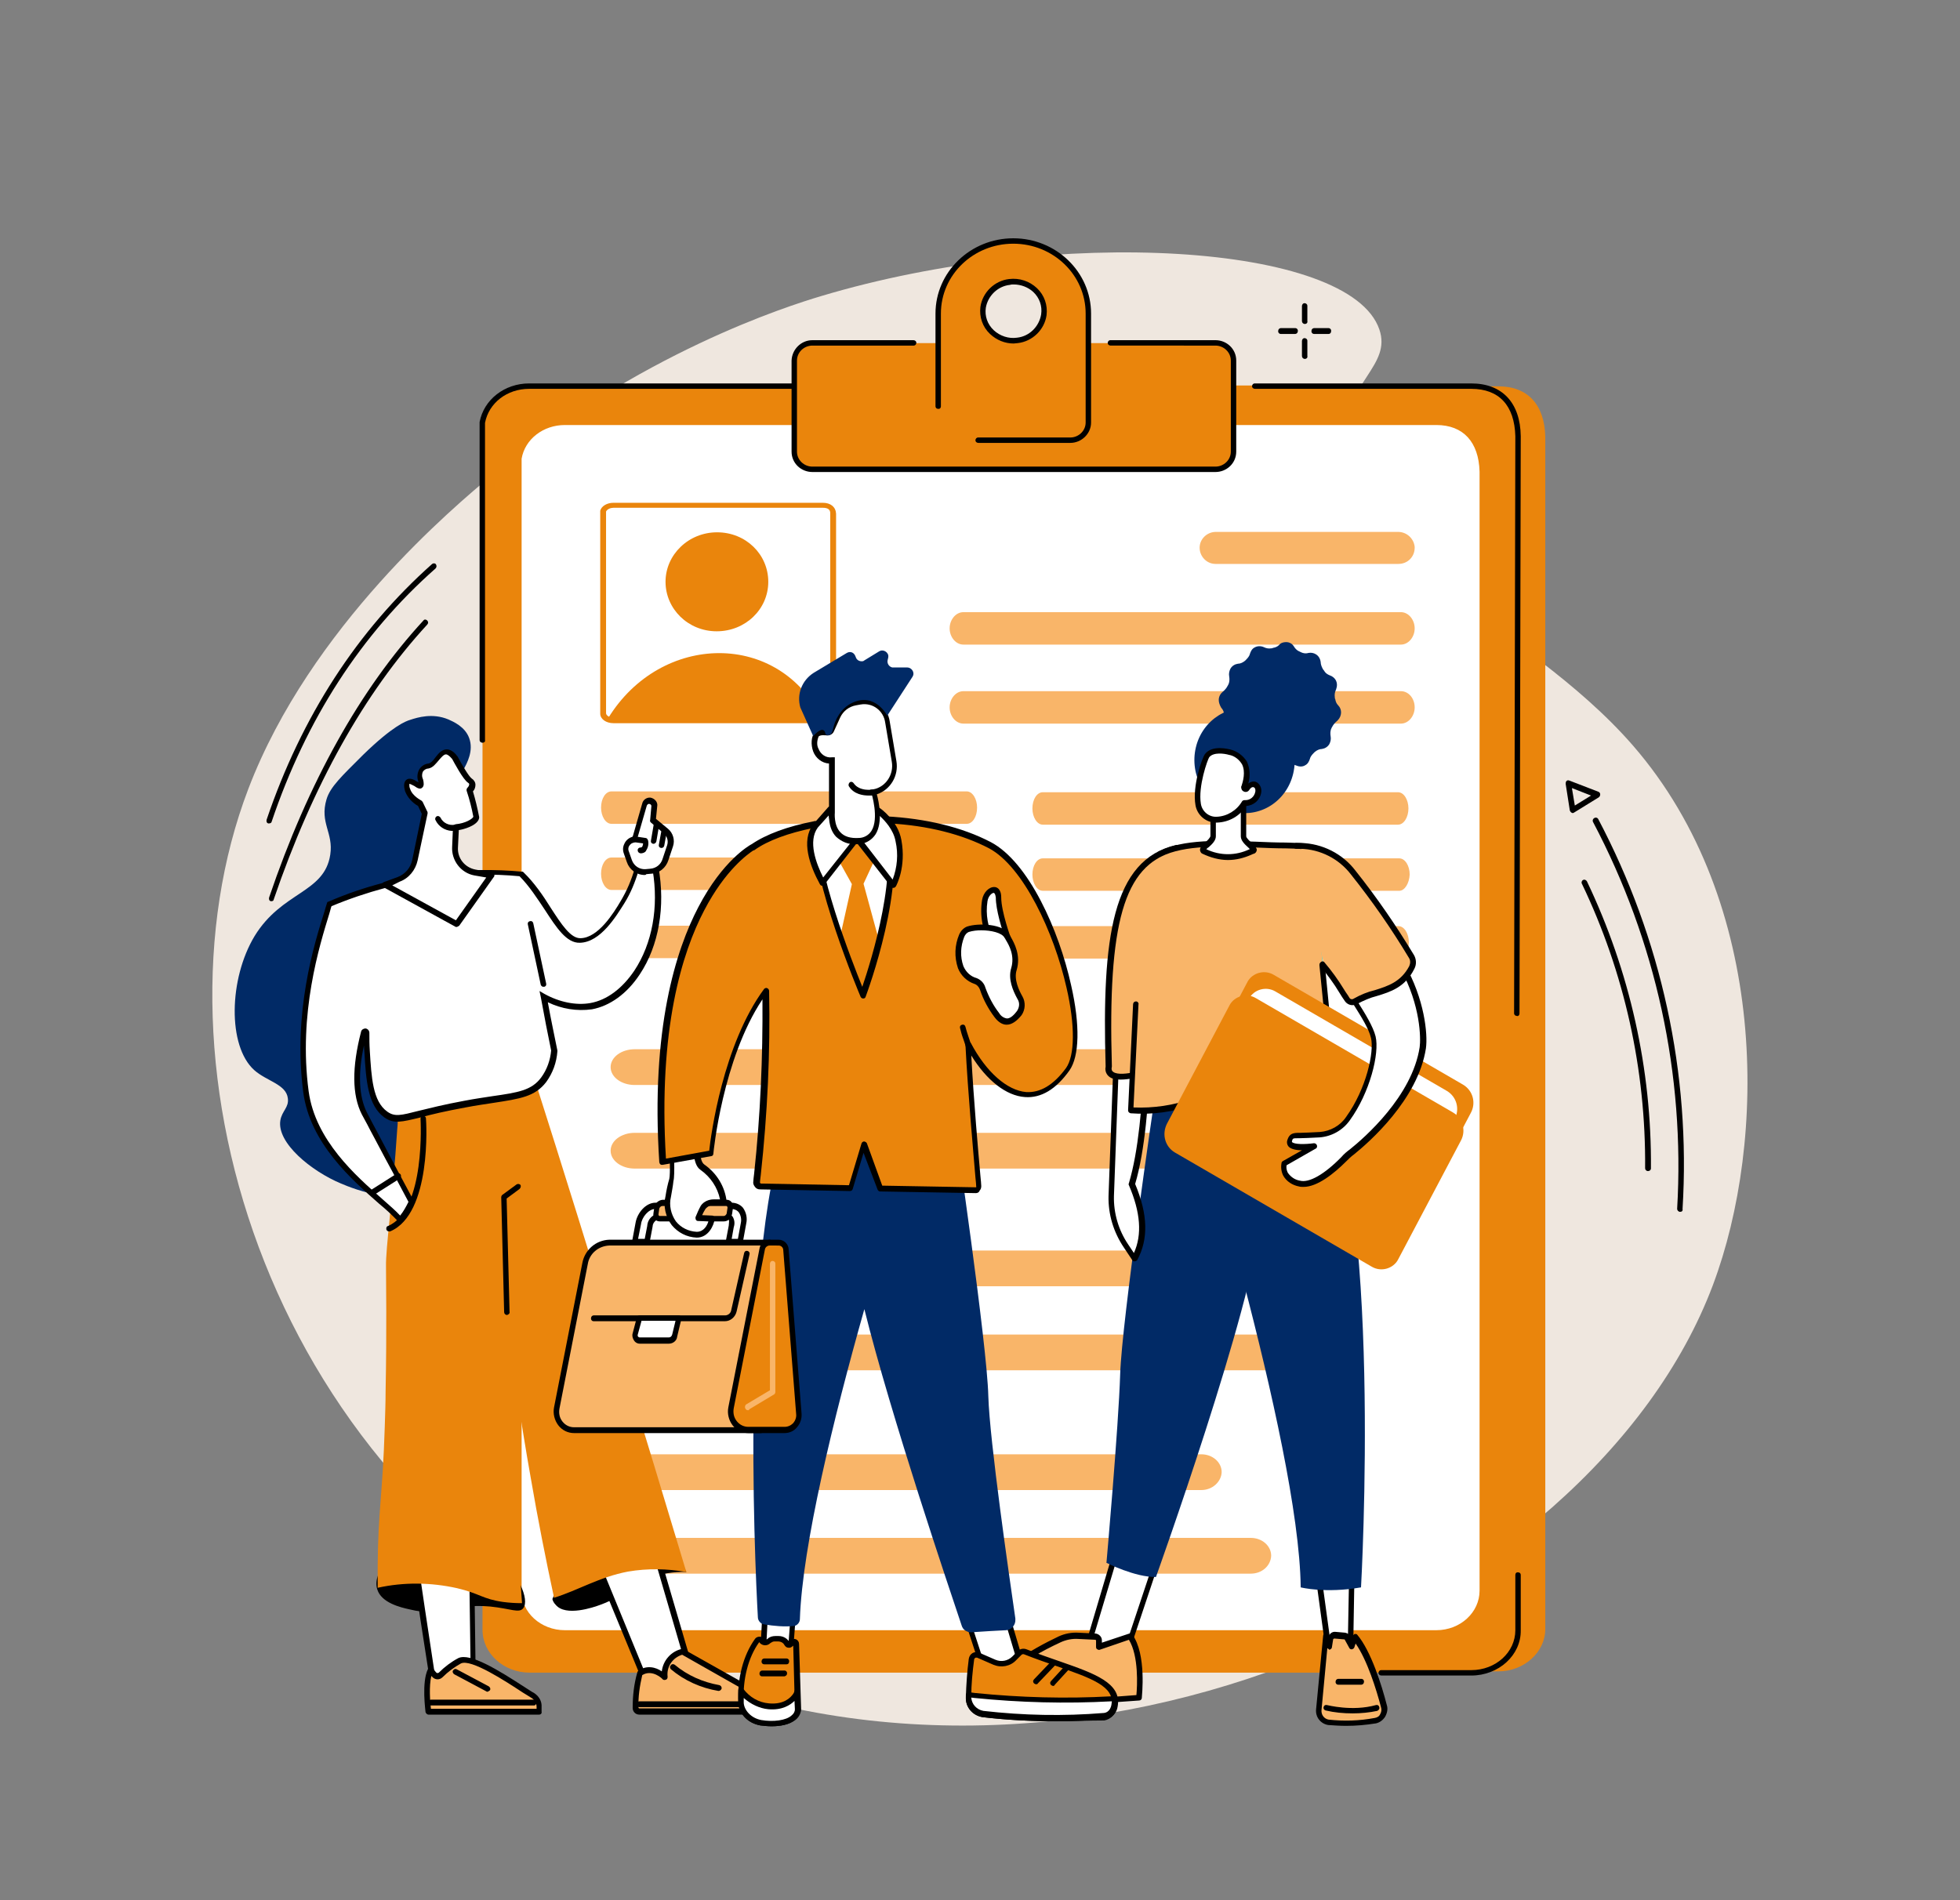 <?xml version="1.0" encoding="utf-8"?>
<!-- Generator: Adobe Illustrator 19.0.0, SVG Export Plug-In . SVG Version: 6.00 Build 0)  -->
<svg version="1.1" id="Layer_1" xmlns="http://www.w3.org/2000/svg" xmlns:xlink="http://www.w3.org/1999/xlink" x="0px" y="0px"
	 viewBox="-763 772.1 471.2 456.9" style="enable-background:new -763 772.1 471.2 456.9;" xml:space="preserve">
<rect x="-763" y="772.1" width="471.2" height="456.9" fill="#808080" stroke="none"/>
<style type="text/css">
	.st0{fill:none;}
	.st1{fill:#EFE7DF;}
	.st2{fill:#EA850C;}
	.st3{fill:#FFFFFF;}
	.st4{fill:#F9B569;}
	.st5{fill:#012A66;}
	.st6{fill:#4DDBD1;}
</style>
<rect x="-711.9" y="829.4" class="st0" width="369" height="357.8"/>
<path id="Path_545" class="st1" d="M-565.6,843.3c-8,2.4-43.7,13.6-79.3,43.2c-8.6,7.2-43.5,36.2-58.4,75.3
	c-25.4,66.5,5,167.6,92.4,208.2c101.8,47.3,230.4-10.9,259.7-88.9c13-34.6,13.6-91.9-19.2-129.7c-26.4-30.4-71.5-44.9-69.7-73.7
	c0.8-13.9,11.7-17.7,8.7-26.4C-438.5,830.6-508.8,826.3-565.6,843.3"/>
<path id="Path_546" class="st2" d="M-629.2,1174h226.4c6.2,0,11.3-4.6,11.3-10.2l0-286.7c-0.2-7.7-4.2-12.1-11.3-12.1h-226.4
	c-5.6,0-10.4,3.7-11.3,8.7l0,290C-640.5,1169.4-635.4,1174-629.2,1174"/>
<path id="Path_547" class="st2" d="M-635.7,1174.3h226.5c6.2,0,11.3-4.6,11.3-10.3l0-287.1c-0.2-7.7-4.2-12.1-11.3-12.1h-226.5
	c-5.6,0-10.4,3.7-11.3,8.8l0,290.4C-647,1169.7-641.9,1174.3-635.7,1174.3"/>
<path id="Path_548" d="M-398.3,1016.4L-398.3,1016.4c-0.4,0-0.7-0.3-0.7-0.6c0,0,0,0,0,0l0.3-138.8c-0.2-7.4-3.9-11.4-10.6-11.4h-52
	c-0.4,0-0.7-0.3-0.7-0.6c0-0.4,0.3-0.7,0.6-0.7c0,0,0,0,0.1,0h52c7.4,0,11.8,4.6,11.9,12.7l-0.3,138.8
	C-397.7,1016.2-398,1016.5-398.3,1016.4"/>
<path id="Path_549" d="M-647,950.7L-647,950.7c-0.4,0-0.7-0.3-0.7-0.6v-76.4c0,0,0-0.1,0-0.1c1-5.4,6-9.3,11.9-9.3h78.3
	c0.4,0,0.7,0.3,0.7,0.6s-0.3,0.7-0.6,0.7c0,0,0,0-0.1,0h-78.3c-5.3,0-9.7,3.4-10.6,8.2v76.3C-646.3,950.4-646.6,950.7-647,950.7"/>
<path id="Path_550" d="M-409.3,1175h-21.6c-0.4,0-0.7-0.3-0.7-0.6c0-0.4,0.3-0.7,0.6-0.7c0,0,0,0,0.1,0h21.6
	c5.9,0,10.6-4.3,10.6-9.6v-13.3c0-0.4,0.3-0.7,0.7-0.6c0.4,0,0.6,0.3,0.6,0.6v13.3C-397.3,1170.1-402.7,1175-409.3,1175"/>
<path id="Path_551" class="st3" d="M-627.2,1164.1h209.5c5.8,0,10.4-4.3,10.4-9.5l0-269.1c-0.2-7.1-3.9-11.2-10.4-11.2h-209.5
	c-5.2,0-9.6,3.4-10.4,8.1l0,272.2C-637.7,1159.8-633,1164.1-627.2,1164.1"/>
<path id="Path_552" class="st4" d="M-530.6,970.2H-616c-1.4,0-2.5-1.8-2.5-3.9c0-2.2,1.1-3.9,2.5-3.9h85.4c1.4,0,2.5,1.8,2.5,3.9
	C-528.1,968.5-529.2,970.2-530.6,970.2"/>
<path id="Path_553" class="st4" d="M-530.3,986.1H-616c-1.4,0-2.5-1.8-2.5-3.9c0-2.2,1.1-3.9,2.5-3.9h85.7c1.4,0,2.5,1.8,2.5,3.9
	C-527.8,984.4-529,986.1-530.3,986.1"/>
<path id="Path_554" class="st4" d="M-530.5,1002.5h-85.7c-1.4,0-2.5-1.8-2.5-3.9s1.1-3.9,2.5-3.9h85.7c1.4,0,2.5,1.8,2.5,3.9
	S-529.1,1002.5-530.5,1002.5"/>
<path id="Path_555" class="st4" d="M-426.9,970.4h-85.4c-1.4,0-2.5-1.8-2.5-3.9c0-2.2,1.1-3.9,2.5-3.9h85.4c1.4,0,2.5,1.8,2.5,3.9
	C-424.4,968.6-425.5,970.4-426.9,970.4"/>
<path id="Path_556" class="st4" d="M-426.6,986.3h-85.7c-1.4,0-2.5-1.8-2.5-3.9c0-2.2,1.1-3.9,2.5-3.9h85.7c1.4,0,2.5,1.8,2.5,3.9
	C-424.2,984.5-425.3,986.3-426.6,986.3"/>
<path id="Path_557" class="st4" d="M-426.8,1002.6h-85.7c-1.4,0-2.5-1.8-2.5-3.9c0-2.2,1.1-3.9,2.5-3.9h85.7c1.4,0,2.5,1.8,2.5,3.9
	C-424.3,1000.9-425.4,1002.6-426.8,1002.6"/>
<path id="Path_558" class="st4" d="M-471.6,1033h-138.8c-3.2,0-5.8-1.9-5.8-4.3l0,0c0-2.4,2.6-4.3,5.8-4.3h138.8
	c3.2,0,5.8,1.9,5.8,4.3l0,0C-465.8,1031-468.4,1033-471.6,1033"/>
<path id="Path_559" class="st4" d="M-478.3,1053.1h-132.1c-3.2,0-5.8-1.9-5.8-4.3s2.6-4.3,5.8-4.3h132.1c3.2,0,5.8,1.9,5.8,4.3
	C-472.5,1051.2-475.1,1053.1-478.3,1053.1"/>
<path id="Path_560" class="st4" d="M-470.2,1081.4h-141.1c-2.7,0-4.9-1.9-4.9-4.3l0,0c0-2.4,2.2-4.3,4.9-4.3h141.1
	c2.7,0,4.9,1.9,4.9,4.3l0,0C-465.3,1079.5-467.5,1081.4-470.2,1081.4"/>
<path id="Path_561" class="st4" d="M-442.6,1101.6h-168.7c-2.7,0-4.9-1.9-4.9-4.3c0-2.4,2.2-4.3,4.9-4.3h168.7
	c2.7,0,4.9,1.9,4.9,4.3C-437.7,1099.6-439.9,1101.6-442.6,1101.6"/>
<path id="Path_562" class="st4" d="M-474.2,1130.4h-137.1c-2.7,0-4.9-1.9-4.9-4.3l0,0c0-2.4,2.2-4.3,4.9-4.3h137.1
	c2.7,0,4.9,1.9,4.9,4.3l0,0C-469.4,1128.4-471.5,1130.4-474.2,1130.4"/>
<path id="Path_563" class="st4" d="M-462.3,1150.5h-149c-2.7,0-4.9-1.9-4.9-4.3c0-2.4,2.2-4.3,4.9-4.3h149c2.7,0,4.9,1.9,4.9,4.3
	C-457.5,1148.6-459.6,1150.5-462.3,1150.5"/>
<path id="Path_564" class="st4" d="M-531.4,946.1h105.2c1.8,0,3.3-1.8,3.3-3.9c0-2.2-1.5-3.9-3.3-3.9h-105.2c-1.8,0-3.3,1.8-3.3,3.9
	C-534.7,944.3-533.2,946.1-531.4,946.1"/>
<path id="Path_565" class="st4" d="M-531.4,927.1h105.2c1.8,0,3.3-1.8,3.3-3.9s-1.5-3.9-3.3-3.9h-105.2c-1.8,0-3.3,1.8-3.3,3.9
	S-533.2,927.1-531.4,927.1"/>
<path id="Path_566" class="st4" d="M-426.9,900h-43.8c-2.1,0-3.9,1.7-3.9,3.8c0,2.1,1.7,3.9,3.8,3.9c0,0,0.1,0,0.1,0h43.9
	c2.2,0,3.9-1.7,3.9-3.9c0-0.1,0-0.2,0-0.2C-423.1,901.6-424.8,900-426.9,900"/>
<path id="Path_567" class="st2" d="M-565.2,946h-50.3c-1.8,0-3.2-1-3.2-2.3V895c0,0,0-0.1,0-0.1c0.3-1.1,1.6-1.9,3.2-1.9h50.3
	c1.9,0,3.1,1,3.2,2.6v48.1c0,0.7-0.4,1.4-1,1.7C-563.7,945.8-564.4,946-565.2,946 M-617.3,895.1v48.5c0,0.5,0.8,1.1,1.8,1.1h50.3
	c0.5,0,1-0.1,1.4-0.4c0.2-0.1,0.4-0.4,0.4-0.7v-48.1c0-0.9-0.6-1.3-1.8-1.3h-50.3C-616.2,894.2-617,894.5-617.3,895.1"/>
<path id="Path_568" class="st2" d="M-578.3,912c0,6.6-5.5,11.9-12.4,11.9S-603,918.5-603,912s5.5-11.9,12.4-11.9
	S-578.3,905.4-578.3,912"/>
<path id="Path_569" class="st2" d="M-616.8,944.8c12.7-20.7,41.3-21.2,51.6,0.5L-616.8,944.8z"/>
<path id="Path_570" class="st2" d="M-567.8,884.9h96.9c2.4,0,4.3-1.8,4.4-4.2v-21.9c0-2.4-2-4.3-4.4-4.2h-96.9
	c-2.4,0-4.3,1.8-4.4,4.2v21.9C-572.1,883.1-570.1,885-567.8,884.9"/>
<path id="Path_571" class="st2" d="M-519.4,830.1L-519.4,830.1c-10,0-18.1,7.8-18.1,17.5v26.2c0,2.4,2,4.3,4.4,4.3h27.3
	c2.4,0,4.4-1.9,4.4-4.3v-26.2C-501.3,837.9-509.4,830.1-519.4,830.1 M-518.3,854c-3.9,0.6-7.6-2.1-8.2-6.1c-0.1-0.6-0.1-1.2,0-1.9
	c0.7-4,4.4-6.7,8.4-6.1c3.8,0.6,6.5,4.1,6.1,7.9C-512.5,851.1-515.1,853.6-518.3,854"/>
<path id="Path_572" d="M-505.7,878.6h-22.1c-0.4,0-0.7-0.3-0.7-0.6c0-0.4,0.3-0.7,0.6-0.7c0,0,0,0,0.1,0h22.1c2,0,3.7-1.6,3.7-3.6
	v-26.2c0-9.3-7.8-16.8-17.4-16.8s-17.4,7.5-17.4,16.8v22.3c0,0.4-0.3,0.7-0.7,0.6c-0.4,0-0.6-0.3-0.6-0.6v-22.3
	c0-10,8.4-18.1,18.7-18.1c10.3,0,18.7,8.1,18.7,18.1v26.2C-500.7,876.4-503,878.6-505.7,878.6 M-519.3,854.7c-2.1,0-4.1-0.8-5.7-2.3
	c-1.8-1.7-2.6-4.1-2.3-6.5c0.5-3.5,3.4-6.3,6.9-6.7c2.5-0.3,4.9,0.5,6.7,2.2c1.8,1.7,2.6,4.1,2.3,6.5c-0.5,3.5-3.4,6.3-6.9,6.7
	l-0.1-0.6l0.1,0.6C-518.6,854.6-519,854.7-519.3,854.7 M-519.3,840.5c-0.3,0-0.6,0-0.9,0.1c-2.9,0.3-5.3,2.6-5.8,5.5
	c-0.3,2,0.4,4,1.9,5.4c1.5,1.4,3.6,2.1,5.6,1.8c2.9-0.3,5.3-2.6,5.8-5.6c0.3-2-0.4-4-1.9-5.4C-515.8,841.2-517.5,840.5-519.3,840.5"
	/>
<path id="Path_573" d="M-470.8,885.6h-96.9c-2.7,0-5-2.1-5-4.9v-21.9c0.1-2.7,2.3-4.9,5-4.9h24.3c0.4,0,0.7,0.3,0.7,0.6
	c0,0.4-0.3,0.7-0.6,0.7c0,0,0,0-0.1,0h-24.3c-2,0-3.7,1.6-3.7,3.6v21.9c0,2,1.7,3.6,3.7,3.6h96.9c2,0,3.7-1.6,3.7-3.6v-21.9
	c0-2-1.7-3.6-3.7-3.6H-496c-0.4,0-0.7-0.3-0.7-0.6c0-0.4,0.3-0.7,0.6-0.7c0,0,0,0,0.1,0h25.2c2.7,0,5,2.1,5,4.9v21.9
	C-465.8,883.5-468.1,885.6-470.8,885.6"/>
<path id="Path_574" d="M-449.3,850c-0.4,0-0.7-0.3-0.7-0.7v-3.6c0-0.4,0.3-0.7,0.6-0.7c0.4,0,0.7,0.3,0.7,0.6c0,0,0,0.1,0,0.1v3.6
	C-448.6,849.7-448.9,850-449.3,850"/>
<path id="Path_575" d="M-449.3,858.4c-0.4,0-0.7-0.3-0.7-0.7v-3.6c0-0.4,0.3-0.7,0.6-0.7c0.4,0,0.7,0.3,0.7,0.6c0,0,0,0.1,0,0.1v3.6
	C-448.6,858.1-448.9,858.4-449.3,858.4"/>
<path id="Path_576" d="M-451.6,852.4h-3.5c-0.4,0-0.7-0.4-0.6-0.8c0-0.3,0.3-0.6,0.6-0.6h3.5c0.4,0,0.7,0.4,0.6,0.8
	C-451,852.1-451.3,852.4-451.6,852.4"/>
<path id="Path_577" d="M-443.6,852.4h-3.5c-0.4,0-0.7-0.4-0.6-0.8c0-0.3,0.3-0.6,0.6-0.6h3.5c0.4,0,0.7,0.4,0.6,0.8
	C-443,852.1-443.2,852.4-443.6,852.4"/>
<path id="Path_578" d="M-366.8,1053.7L-366.8,1053.7c-0.4,0-0.7-0.3-0.7-0.7c0.2-23.7-5-47.1-15.2-68.4c-0.2-0.3,0-0.8,0.3-0.9
	c0.3-0.2,0.7,0,0.9,0.3c0,0,0,0,0,0c10.3,21.6,15.6,45.2,15.4,69.1C-366.1,1053.4-366.4,1053.7-366.8,1053.7"/>
<path id="Path_579" d="M-359.1,1063.5L-359.1,1063.5c-0.4,0-0.7-0.4-0.7-0.7c1.9-32.3-5.1-64.4-20.2-93c-0.2-0.3-0.1-0.8,0.3-1
	c0.3-0.2,0.7-0.1,0.9,0.2c0,0,0,0,0,0c15.2,28.8,22.3,61.2,20.3,93.8C-358.4,1063.3-358.7,1063.5-359.1,1063.5"/>
<path id="Path_580" d="M-384.9,967.6c-0.1,0-0.2,0-0.3-0.1c-0.2-0.1-0.3-0.3-0.4-0.5l-1-6.4c0-0.2,0-0.5,0.2-0.7
	c0.2-0.2,0.4-0.2,0.7-0.1l7,2.7c0.2,0.1,0.4,0.3,0.4,0.6c0,0.3-0.1,0.5-0.3,0.7l-6,3.7C-384.7,967.6-384.8,967.6-384.9,967.6
	 M-385.1,961.6l0.7,4.2l3.9-2.4L-385.1,961.6z"/>
<path id="Path_581" d="M-697.7,988.8c-0.1,0-0.2,0-0.2,0c-0.4-0.1-0.5-0.5-0.4-0.9c9.4-27.7,21.9-50.1,37.1-66.6
	c0.2-0.3,0.6-0.3,0.9,0c0,0,0,0,0,0c0.3,0.3,0.3,0.7,0,1c-15.1,16.4-27.5,38.6-36.9,66.1C-697.2,988.6-697.4,988.8-697.7,988.8"/>
<path id="Path_582" d="M-698.3,970.1c-0.1,0-0.2,0-0.2,0c-0.4-0.1-0.5-0.5-0.4-0.9c8.4-24.8,21.8-45.5,39.8-61.5
	c0.3-0.2,0.7-0.2,0.9,0.1c0,0,0,0,0,0c0.2,0.3,0.2,0.7-0.1,1c-17.9,15.8-31.1,36.3-39.4,60.9C-697.7,969.9-698,970.1-698.3,970.1"/>
<path id="Path_583" class="st5" d="M-653.9,1029.6c0.3,0.9,5.8,18-2.6,26.3c-7.9,7.8-21.9,1.9-24.5,0.8c-7.2-3-15.5-9.8-14.6-15.2
	c0.4-2.3,2.1-3.1,1.8-5.3c-0.4-3.4-5.1-4.1-8.1-6.8c-6.4-5.8-6.1-21.9,0.1-32.2c6.6-10.8,16.8-10.3,18.2-19.6
	c0.8-5.3-2.6-7.6-0.9-13.3c0.9-3,3.6-5.5,8.8-10.7c7.2-7,10.3-8.1,11.3-8.4c1.8-0.6,5.4-1.7,9.2-0.1c1.1,0.5,4,1.7,5,4.5
	c1.1,3-0.5,6-1.4,7.6c-1.9,3.7-4.4,4.6-5.7,6.4c-6.1,7.7,5.4,18.6,2.7,35.9c-1.4,8.6-5.2,12.2-3.4,20.4
	C-657,1024.6-655.5,1024.8-653.9,1029.6"/>
<path id="Path_584" d="M-627.9,1151.3l-2.3,5.3c0.1,0.5,0.4,1,0.8,1.4c2.4,2.9,9.1,0.6,10.7,0c5.8-2.1,6.6-4.6,11.8-6.5
	c2.9-1,5.9-1.5,8.9-1.4c-0.3-0.8-0.9-1.5-1.5-2.1c-1.1-1.1-3.1-2.1-6.2-2.2C-612,1145.8-627.9,1151.3-627.9,1151.3"/>
<path id="Path_585" class="st3" d="M-608,1176c0,0,10.7,4.3,10.7-3c0-0.2-8.8-30-8.8-30l-12.6,7.2L-608,1176z"/>
<path id="Path_586" d="M-602,1177.9c-2.1-0.1-4.2-0.5-6.2-1.3c-0.2-0.1-0.3-0.2-0.4-0.4l-10.7-25.9c-0.1-0.3,0-0.7,0.3-0.9l12.6-7.2
	c0.2-0.1,0.4-0.1,0.6,0c0.2,0.1,0.3,0.2,0.4,0.4c8.8,29.9,8.8,30.1,8.8,30.2c0.1,1.6-0.5,3.1-1.8,4
	C-599.5,1177.7-600.7,1178-602,1177.9 M-607.5,1175.4c1.8,0.7,6.3,1.9,8.3,0.4c0.8-0.7,1.3-1.7,1.2-2.8c-0.4-1.4-6-20.6-8.5-29.1
	l-11.3,6.4L-607.5,1175.4z"/>
<path id="Path_587" class="st4" d="M-609.3,1183.7h26.5c0.7,0,1.2-0.6,1.2-1.3c0,0,0-0.1,0-0.1l-0.2-1.6c-0.5-1.4-1.5-2.6-2.7-3.3
	l-14.4-8.1c-2.8,0.7-4.6,3.3-4.2,6.1c0,0-3.1-3.1-6-0.9c-0.7,2.7-1.1,5.5-1,8.3C-610.2,1183.3-609.8,1183.7-609.3,1183.7"/>
<path id="Path_588" d="M-582.8,1184.4h-26.5c-0.9,0-1.6-0.7-1.6-1.6c0-2.9,0.3-5.7,1.1-8.5c0-0.1,0.1-0.3,0.2-0.4
	c2-1.5,4.3-0.9,5.7,0.1c0.3-2.6,2.2-4.8,4.8-5.4c0.2,0,0.3,0,0.5,0.1l14.4,8.1c1.4,0.8,2.5,2.1,3,3.7c0,0.1,0,0.1,0,0.2l0.2,1.6
	c0.1,0.6-0.1,1.1-0.4,1.5C-581.7,1184.1-582.2,1184.4-582.8,1184.4 M-608.6,1174.9c-0.6,2.6-1,5.2-0.9,7.8c0,0.1,0.1,0.2,0.2,0.2
	h26.5c0.2,0,0.3-0.1,0.4-0.2c0.1-0.1,0.1-0.3,0.1-0.4l-0.2-1.5c-0.4-1.2-1.3-2.2-2.4-2.8l-14.1-8c-2.3,0.7-3.8,2.9-3.5,5.3
	c0,0.3-0.1,0.6-0.4,0.7c-0.3,0.1-0.6,0.1-0.8-0.1C-603.7,1175.8-606.2,1173.4-608.6,1174.9"/>
<path id="Path_589" d="M-590.2,1178.7c0,0-0.1,0-0.1,0c-4.2-0.7-8.2-2.5-11.4-5.2c-0.3-0.3-0.3-0.7,0-1c0.2-0.3,0.6-0.3,0.9-0.1
	c0,0,0,0,0,0c3.1,2.6,6.8,4.2,10.7,4.9c0.4,0.1,0.6,0.4,0.6,0.8C-589.6,1178.4-589.9,1178.7-590.2,1178.7"/>
<path id="Path_590" d="M-582.6,1182.6h-26.7c-0.4,0-0.7-0.4-0.6-0.8c0-0.3,0.3-0.6,0.6-0.6h26.7c0.4,0,0.7,0.4,0.6,0.8
	C-582,1182.3-582.2,1182.5-582.6,1182.6"/>
<path id="Path_591" d="M-664.5,1159.1c-2.3-0.5-6.8-1.6-7.8-4.8c-0.8-2.4,0.9-5,1.2-5.6c4.5-7.1,19.5-9.2,28-2.2
	c4.5,3.7,7.5,10.2,5.9,12.3c-1,1.3-3,0.1-8-0.4C-654.4,1157.6-656.8,1161-664.5,1159.1"/>
<path id="Path_592" class="st3" d="M-663.2,1145.9c-0.4,0.2,4.5,31.2,4.5,31.2l9.7,1.2l-0.4-29.9L-663.2,1145.9z"/>
<path id="Path_593" d="M-649.1,1179C-649.1,1179-649.1,1179-649.1,1179l-9.8-1.2c-0.3,0-0.5-0.3-0.6-0.6c0-0.1-1.2-7.8-2.4-15.5
	c-2.4-16-2.3-16.1-1.8-16.4c0.1-0.1,0.3-0.1,0.5-0.1l13.7,2.6c0.3,0.1,0.5,0.4,0.5,0.7l0.4,29.9c0,0.2-0.1,0.4-0.2,0.5
	C-648.8,1179-648.9,1179-649.1,1179 M-658.2,1176.5l8.4,1.1l-0.4-28.5l-12.4-2.4C-662.2,1150.3-659.8,1165.8-658.2,1176.5"/>
<path id="Path_594" class="st4" d="M-633.4,1183.7H-660c0,0-1-6.9,0.6-10l0.8,1c0.4,0.5,1.1,0.5,1.6,0.1c0,0,0,0,0.1-0.1
	c1.3-1.3,2.9-2.5,4.5-3.4c3.1-1.5,13.6,5.9,17.6,8.4c1,0.6,1.5,1.7,1.5,2.8L-633.4,1183.7z"/>
<path id="Path_595" d="M-633.4,1184.4H-660c-0.3,0-0.6-0.3-0.7-0.6c0-0.3-1-7.2,0.6-10.4c0.1-0.2,0.3-0.3,0.5-0.4
	c0.2,0,0.4,0.1,0.6,0.2l0.8,1c0.1,0.1,0.2,0.2,0.3,0.2c0.1,0,0.3,0,0.4-0.1c1.4-1.4,3-2.6,4.7-3.5c2.8-1.3,9.5,2.8,16.1,7.1
	c0.8,0.5,1.5,1,2.1,1.3c1.2,0.8,1.9,2,1.8,3.4v1.1C-632.7,1184.1-633,1184.4-633.4,1184.4 M-659.4,1183h25.4v-0.4
	c0-0.9-0.4-1.7-1.2-2.2c-0.6-0.4-1.3-0.8-2.1-1.3c-4.1-2.7-12.5-8.2-14.9-7c-1.6,0.9-3.1,2-4.4,3.3c-0.7,0.7-1.8,0.7-2.5-0.1
	c0,0-0.1-0.1-0.1-0.1l-0.1-0.1C-659.9,1177.5-659.6,1181.5-659.4,1183"/>
<path id="Path_596" d="M-634.6,1182.2h-24.8c-0.4,0-0.7-0.4-0.6-0.8c0-0.3,0.3-0.6,0.6-0.6h24.8c0.4,0,0.7,0.4,0.6,0.8
	C-634.1,1181.9-634.3,1182.2-634.6,1182.2"/>
<path id="Path_597" d="M-645.8,1178.9c-0.1,0-0.2,0-0.3-0.1l-7.7-4.1c-0.3-0.2-0.5-0.6-0.3-0.9c0.2-0.3,0.5-0.5,0.9-0.3c0,0,0,0,0,0
	l7.7,4.1c0.3,0.2,0.5,0.6,0.3,0.9C-645.3,1178.7-645.6,1178.8-645.8,1178.9"/>
<path id="Path_598" class="st2" d="M-598,1150.1c-5.1-17-10.3-34.1-15.5-51.1c-7-22.9-14.1-45.8-21.4-68.7
	c-11.2,1.4-36.2-7.5-33.6,4.1c1.3,5.8,1.2,7.1,1,9.2c-1.1,16.8-2.8,28.8-2.7,33c0,3.7,0.2,14.9-0.1,30.2c0,2.5-0.1,5.2-0.2,8.4
	c-0.5,16.2-1.6,20.1-1.7,33.3c0,1.9,0,3.6,0,5.4c6.3-1.4,12.8-1.3,19.1,0.1c5.5,1.3,6.1,2.6,11,3.3c1.5,0.2,3,0.3,4.6,0.3
	c-4-56.3-3.7-69.2-3.7-69.2c1.5,12.5,3.4,25.6,5.8,39.1c1.7,9.9,3.6,19.5,5.6,28.8c5.8-1.8,10.9-5,17.8-6.3
	C-607.3,1149.2-602.6,1149.3-598,1150.1"/>
<path id="Path_599" d="M-641.1,1088.3c-0.4,0-0.7-0.3-0.7-0.7l-0.7-27.6c0-0.2,0.1-0.5,0.3-0.6l3.4-2.5c0.3-0.2,0.7-0.1,0.9,0.1
	c0,0,0,0,0,0c0.2,0.3,0.1,0.7-0.2,1l-3.1,2.3l0.7,27.2C-640.4,1087.9-640.7,1088.2-641.1,1088.3L-641.1,1088.3"/>
<path id="Path_600" class="st3" d="M-605.3,980.7l-4.5,0.3c-0.7,2.9-1.9,5.6-3.4,8.1c-1.8,2.9-5.6,9.1-10.1,9.2
	c-4.7,0.1-8.2-10.4-14.2-16c-6.5-0.6-13.1-0.5-19.6,0.2c-4.6,0.5-9.2,1.3-13.7,2.5c-4.4,1.2-8.8,2.7-13,4.5
	c-2.1,7.1-8.4,24.5-5.6,45.1c2.1,15.8,18.4,25.8,22.8,30.9c1.1-1.3,2-2.8,2.7-4.3c-1.3-2.4-3.2-6-5.6-10.5c-4.5-8.4-5.4-10-5.8-10.8
	c-1.8-3.7-2.7-9.5-0.1-19.4c0-0.2,0.2-0.3,0.4-0.2c0.2,0,0.3,0.2,0.2,0.3c0,1.4,0,2.8,0.1,4.3c0.4,6.7,0.8,12.5,4.5,15.2
	c3.2,2.3,5.5,0,19-2.4c11.1-2,15.7-1.5,19-5.8c1.5-2.1,2.4-4.5,2.5-7c-0.9-4.3-1.7-8.6-2.6-13c3.7,2,7.9,2.9,11.4,2.3
	C-611,1012.4-602.1,998.3-605.3,980.7"/>
<path id="Path_601" d="M-666.7,1066.5l-0.5-0.6c-1.4-1.5-3-3-4.6-4.3c-6.6-5.8-16.7-14.6-18.3-26.9c-2.5-19.1,2.6-35.5,5.1-43.4
	c0.2-0.7,0.4-1.4,0.6-2l0.1-0.3l0.3-0.1c8.5-3.7,17.6-6,26.8-7c6.6-0.7,13.2-0.8,19.7-0.2l0.2,0l0.2,0.2c2.5,2.4,4.7,5.6,6.5,8.5
	c2.6,4,4.8,7.4,7.2,7.3c4.2-0.1,7.9-6,9.6-8.9c1.5-2.5,2.6-5.1,3.4-7.9l0.1-0.5l5.5-0.4l0.1,0.6c1.7,9.5,0.1,18.9-4.5,25.8
	c-3.1,4.7-7.2,7.6-11.5,8.4c-3.6,0.5-7.3-0.1-10.6-1.7c0.8,4.4,1.6,8.1,2.3,11.6l0,0.1l0,0.1c-0.2,2.7-1.1,5.2-2.7,7.4
	c-2.7,3.5-6.2,4-12.7,5c-1.9,0.3-4.1,0.6-6.7,1.1c-4.9,0.9-8.3,1.7-10.8,2.4c-4.6,1.1-6.4,1.6-8.7,0c-4-2.9-4.4-8.9-4.8-15.8
	c0-0.5-0.1-1-0.1-1.5c-1.5,6.8-1.2,12.3,0.7,16.1c0.2,0.4,0.5,0.9,1.2,2.3c0.8,1.5,2.2,4.1,4.5,8.5c2.3,4.4,4.3,8,5.6,10.5l0.2,0.3
	l-0.2,0.3c-0.7,1.6-1.7,3.1-2.8,4.5L-666.7,1066.5z M-683.3,990c-0.2,0.5-0.3,1.1-0.5,1.7c-2.4,7.8-7.5,24.1-5,42.8
	c1.6,11.8,11.4,20.4,17.8,26c1.7,1.5,3.2,2.8,4.2,3.9c0.8-1,1.4-2.1,2-3.3c-1.3-2.4-3.1-5.9-5.4-10.1c-2.3-4.4-3.7-6.9-4.5-8.5
	c-0.8-1.5-1.1-2-1.3-2.4c-2.4-4.7-2.4-11.4-0.2-19.9c0.1-0.5,0.6-0.8,1.1-0.8c0.5,0.1,0.9,0.5,0.9,1.1c0,1.4,0,2.8,0.1,4.2
	c0.4,6.5,0.7,12.2,4.2,14.7c1.8,1.3,3.3,0.9,7.6-0.2c2.5-0.6,6-1.5,10.9-2.4c2.6-0.5,4.8-0.8,6.7-1.1c6.3-0.9,9.5-1.4,11.8-4.5
	c1.4-1.9,2.2-4.2,2.4-6.5c-0.8-3.8-1.6-8-2.5-12.9l-0.3-1.4l1.2,0.7c3.6,2,7.6,2.8,11,2.2c4-0.7,7.7-3.5,10.6-7.8
	c4.3-6.5,5.9-15.2,4.4-24.2l-3.4,0.2c-0.8,2.7-1.9,5.4-3.4,7.8c-1.9,3-5.7,9.4-10.7,9.5c-3.2,0.1-5.6-3.6-8.4-7.9
	c-1.8-2.7-3.8-5.8-6.1-8.1c-6.4-0.6-12.9-0.5-19.3,0.2C-666.1,984.2-674.9,986.5-683.3,990"/>
<path id="Path_602" class="st3" d="M-610.5,973.9l2.4-8.3c0.2-0.6,0.7-0.9,1.3-0.9c0.7,0.1,1.1,0.7,1,1.4l-0.3,3.4l3.2,2.7
	c1,0.8,1.4,2.2,1,3.4l-1.1,3.3c-0.5,1.6-1.9,2.8-3.6,2.9l-1.1,0.1c-1.7,0.1-3.3-1-3.9-2.6l-0.7-2c-0.5-1.2,0.1-2.6,1.3-3
	c0,0,0,0,0,0L-610.5,973.9z"/>
<path id="Path_603" d="M-608,982.5c-2,0-3.7-1.3-4.3-3.1l-0.7-2c-0.3-0.8-0.3-1.6,0.1-2.4c0.3-0.7,0.9-1.3,1.7-1.6l0.3-0.1l2.3-8
	c0.2-0.9,1.1-1.5,2-1.4c1,0.2,1.8,1.1,1.6,2.1l-0.3,3l2.9,2.4c1.2,1,1.7,2.7,1.2,4.2l-1.1,3.3c-0.6,1.9-2.2,3.2-4.2,3.3l-1.1,0.1
	C-607.8,982.5-607.9,982.5-608,982.5 M-607,965.4c-0.2,0-0.4,0.2-0.5,0.4l-2.4,8.3c-0.1,0.2-0.2,0.4-0.4,0.5l-0.6,0.2
	c-0.4,0.1-0.7,0.5-0.9,0.8c-0.2,0.4-0.2,0.9,0,1.3l0.7,2c0.5,1.4,1.8,2.3,3.3,2.2l1.1-0.1c1.4-0.1,2.6-1,3-2.4l1.1-3.3
	c0.3-1,0-2-0.7-2.7l-3.2-2.7c-0.2-0.2-0.3-0.4-0.2-0.6l0.3-3.4C-606.4,965.7-606.6,965.4-607,965.4
	C-606.9,965.4-606.9,965.4-607,965.4 M-610.5,973.9L-610.5,973.9z"/>
<path id="Path_604" class="st3" d="M-610.5,973.9l2.7,0.4c0,0,0.4,2.3-1.3,2.3L-610.5,973.9z"/>
<path id="Path_605" d="M-609,977.3L-609,977.3c-0.5-0.1-0.7-0.4-0.7-0.8c0-0.3,0.3-0.6,0.6-0.6c0.3,0,0.4-0.1,0.5-0.2
	c0.1-0.2,0.2-0.5,0.2-0.8l-2.2-0.3c-0.4-0.1-0.6-0.4-0.6-0.8c0-0.4,0.4-0.6,0.7-0.6c0,0,0,0,0,0l2.7,0.4c0.3,0,0.5,0.3,0.6,0.6
	c0.2,0.9,0,1.7-0.5,2.5C-607.9,977.1-608.5,977.3-609,977.3"/>
<path id="Path_606" class="st3" d="M-605.3,970.2l-0.7,4.1L-605.3,970.2z"/>
<path id="Path_607" d="M-605.9,975c0,0-0.1,0-0.1,0c-0.4-0.1-0.6-0.4-0.5-0.8l0.7-4.1c0.1-0.4,0.4-0.6,0.8-0.6c0,0,0,0,0,0
	c0.4,0.1,0.6,0.4,0.5,0.8l-0.7,4.1C-605.3,974.8-605.6,975-605.9,975"/>
<path id="Path_608" class="st3" d="M-603.4,972.1l-0.6,3.3L-603.4,972.1z"/>
<path id="Path_609" d="M-604,976c0,0-0.1,0-0.1,0c-0.4-0.1-0.6-0.4-0.5-0.8l0.6-3.3c0.1-0.4,0.4-0.6,0.8-0.6c0,0,0,0,0,0
	c0.4,0.1,0.6,0.4,0.5,0.8l-0.6,3.3C-603.4,975.8-603.6,976-604,976"/>
<path id="Path_610" d="M-632.3,1009.4c-0.3,0-0.6-0.2-0.7-0.5l-3.1-14.5c-0.1-0.4,0.1-0.7,0.5-0.8c0.4-0.1,0.7,0.1,0.8,0.5
	c0,0,0,0,0,0l3.1,14.5c0.1,0.4-0.1,0.7-0.5,0.8C-632.2,1009.3-632.3,1009.3-632.3,1009.4"/>
<path id="Path_611" d="M-669.5,1068.2c-0.3,0-0.5-0.2-0.6-0.4c-0.1-0.4,0-0.8,0.4-0.9c9.1-3.9,7.8-25.6,7.8-25.8
	c0-0.4,0.2-0.7,0.6-0.7c0.4,0,0.7,0.3,0.7,0.6c0,0,0,0,0,0c0.1,0.9,1.4,23-8.6,27.2C-669.3,1068.2-669.4,1068.2-669.5,1068.2"/>
<path id="Path_612" class="st3" d="M-649,981.9c-2.9-0.6-4.9-3.2-4.7-6.1l0.2-4.7c2.7-0.2,4.9-1.6,4.9-2.5c-0.4-2.2-0.9-4.3-1.6-6.4
	c0.5-0.4,1.2-1.7,0-2.4c-1.1-0.7-3.6-5.5-3.6-5.5c-3.1-3.8-4,1.5-6.3,2c-1.6,0.3-2.5,1.3-1.9,3.5c0.6,2.2-0.5,1.1-1.7,0.5
	c-1.2-0.6-2-0.1-1.3,1.9c0.6,2,3,3.2,3,3.2l1.1,2.3l-2.4,11.3c-0.4,2.1-1.9,3.9-3.9,4.6l-3.3,1.2l17.1,9.4l8.3-11.7L-649,981.9z"/>
<path id="Path_613" d="M-653.3,995c-0.1,0-0.2,0-0.3-0.1l-17.1-9.4c-0.2-0.1-0.4-0.4-0.4-0.7c0-0.3,0.2-0.5,0.4-0.6l3.3-1.2
	c1.8-0.7,3.1-2.2,3.5-4.1l2.3-11.1l-0.9-1.9c-1.4-0.8-2.5-2-3.1-3.5c-0.4-1.3-0.3-2.2,0.2-2.7c0.3-0.3,0.9-0.6,2.1,0
	c0.2,0.1,0.4,0.3,0.7,0.4l0.2,0.1c0,0,0-0.1,0-0.1c-0.4-1-0.3-2.1,0.2-3c0.5-0.8,1.3-1.3,2.2-1.4c0.6-0.1,1.2-0.8,1.7-1.5
	c0.7-0.9,1.5-1.9,2.7-1.9l0,0c0.8,0,1.7,0.5,2.5,1.6c0,0,0.1,0.1,0.1,0.1c1,1.9,2.7,4.8,3.4,5.3c0.5,0.3,0.9,0.9,0.9,1.5
	c0,0.6-0.2,1.2-0.6,1.6c0.6,2,1.1,4.1,1.5,6.2c0,1.5-2.5,2.7-4.9,3.1l-0.2,4.1c-0.2,2.6,1.6,4.9,4.2,5.4l4,0.7
	c0.2,0,0.4,0.2,0.5,0.4c0.1,0.2,0.1,0.5-0.1,0.7l-8.3,11.7C-652.9,994.9-653.1,995-653.3,995 M-668.7,985l15.3,8.4l7.3-10.3
	l-2.9-0.5l0,0c-3.2-0.6-5.5-3.6-5.3-6.9l0.2-4.7c0-0.3,0.3-0.6,0.6-0.7c2.4-0.2,4.1-1.3,4.3-1.8c-0.4-2.1-0.9-4.1-1.6-6.2
	c-0.1-0.3,0-0.6,0.2-0.8c0.2-0.2,0.4-0.5,0.4-0.8c0-0.1,0-0.2-0.3-0.4c-1.2-0.8-3.3-4.8-3.8-5.7c-0.6-0.7-1.1-1.1-1.5-1.1l0,0
	c-0.5,0-1.1,0.7-1.7,1.4c-0.7,0.8-1.4,1.8-2.5,2c-0.5,0-1,0.3-1.3,0.7c-0.3,0.6-0.3,1.3,0,1.9c0.2,0.8,0.3,1.6-0.2,2
	c-0.5,0.5-1.2,0.1-1.9-0.4c-0.2-0.1-0.4-0.2-0.6-0.3c-0.2-0.1-0.4-0.2-0.6-0.2c0,0.4,0,0.8,0.2,1.2c0.5,1.7,2.7,2.8,2.7,2.8
	c0.1,0.1,0.2,0.2,0.3,0.3l1.1,2.3c0.1,0.1,0.1,0.3,0.1,0.5l-2.4,11.3c-0.5,2.3-2.1,4.3-4.3,5.1L-668.7,985z"/>
<path id="Path_614" d="M-654.4,971.9c-1.7-0.1-3.2-1.1-3.9-2.6c-0.2-0.3,0-0.8,0.3-0.9c0.3-0.2,0.7,0,0.9,0.3c0,0,0,0,0,0
	c0.6,1.3,2.1,2,3.5,1.7c0.4-0.1,0.7,0.1,0.8,0.5c0,0,0,0,0,0c0.1,0.4-0.1,0.7-0.5,0.8C-653.7,971.9-654,971.9-654.4,971.9"/>
<path id="Path_615" d="M-673.5,1059.6c-0.2,0-0.5-0.1-0.6-0.3c-0.2-0.3-0.1-0.8,0.2-1l6.3-4c0.3-0.2,0.7-0.1,0.9,0.2c0,0,0,0,0,0
	c0.2,0.3,0.1,0.8-0.2,1l-6.3,4C-673.3,1059.6-673.4,1059.6-673.5,1059.6"/>
<path id="Path_616" class="st3" d="M-485.5,1149.1l-6.9,20.7l-9.6-0.5l6.8-22.9L-485.5,1149.1z"/>
<path id="Path_617" d="M-492.3,1170.6L-492.3,1170.6l-9.6-0.5c-0.2,0-0.4-0.1-0.5-0.3c-0.1-0.2-0.2-0.4-0.1-0.6l6.8-22.9
	c0.1-0.4,0.5-0.6,0.8-0.5l9.6,2.7c0.2,0.1,0.3,0.2,0.4,0.3c0.1,0.2,0.1,0.4,0,0.6l-6.9,20.7
	C-491.8,1170.4-492.1,1170.6-492.3,1170.6 M-501,1168.7l8.2,0.4l6.5-19.5l-8.3-2.3L-501,1168.7z"/>
<path id="Path_618" class="st4" d="M-489.2,1180.3c0,0,1.2-10.2-2.1-14.8l-7.4,2.5v-1.5c0-0.5-0.4-0.9-0.8-0.9l-4.1-0.2
	c-1.6-0.1-3.1,0.2-4.5,0.9c-5,2.3-16.4,8.3-16,14.1C-524.2,1180.3-515.2,1182.5-489.2,1180.3"/>
<path id="Path_619" d="M-510.3,1182c-10,0-13.9-0.9-14.1-1c-0.3-0.1-0.5-0.3-0.5-0.6c-0.4-6,10.1-11.8,16.4-14.8
	c1.5-0.7,3.2-1,4.8-0.9l4.1,0.2c0.8,0.1,1.5,0.8,1.5,1.6v0.6l6.6-2.2c0.3-0.1,0.6,0,0.7,0.2c3.5,4.8,2.3,14.9,2.3,15.3
	c0,0.3-0.3,0.6-0.6,0.6C-498.1,1181.7-505,1182-510.3,1182 M-523.6,1179.8c2.3,0.4,12,1.7,33.8-0.1c0.2-2.1,0.6-9.4-1.8-13.3l-7,2.4
	c-0.2,0.1-0.4,0-0.6-0.1c-0.2-0.1-0.3-0.3-0.3-0.6v-1.5c0-0.1-0.1-0.2-0.2-0.2l-4.1-0.2c-1.4-0.1-2.9,0.2-4.2,0.8
	C-517.5,1171.4-523.2,1176.1-523.6,1179.8 M-489.2,1180.3L-489.2,1180.3z"/>
<path id="Path_620" class="st3" d="M-445.9,1151.8l2.4,17.6h5.2l0.3-17.3L-445.9,1151.8z"/>
<path id="Path_621" d="M-438.3,1170.1h-5.2c-0.3,0-0.6-0.3-0.7-0.6l-2.4-17.6c0-0.2,0-0.4,0.2-0.6c0.1-0.2,0.3-0.2,0.5-0.2l7.9,0.3
	c0.4,0,0.7,0.3,0.6,0.7l-0.3,17.3C-437.6,1169.7-437.9,1170-438.3,1170.1 M-442.9,1168.7h3.9l0.3-15.9l-6.4-0.2L-442.9,1168.7z"/>
<path id="Path_622" class="st5" d="M-485.4,1036c0,0-7.9,53.7-8.3,66.5s-3.3,45.4-3.3,45.4s6.9,3.5,11.9,3.4
	c0,0,23.4-65.2,25.2-86.2c1.8-21.1-4.1-30.7-4.1-30.7L-485.4,1036z"/>
<path id="Path_623" class="st5" d="M-477.6,1032.7c0,0,26.9,86.1,27.3,121.1c0,0,5.9,1.5,14.5,0c0,0,5.5-96.1-10.3-123
	L-477.6,1032.7z"/>
<path id="Path_624" class="st4" d="M-443.7,1186.2c3.8,0.4,7.5,0.3,11.3-0.4c1.5-0.3,2.5-1.8,2.2-3.3c0-0.1,0-0.1,0-0.2
	c-1.2-4.4-3.7-12.8-7-16.6l-0.7,2.1l-1.1-2c-0.1-0.3-0.4-0.4-0.7-0.5l-2.3-0.2c-0.5,0-0.9,0.3-1,0.8l-0.3,1.9l-0.9-2.4l-1.7,17.7
	C-446.2,1184.6-445.1,1186-443.7,1186.2"/>
<path id="Path_625" d="M-439.4,1187.1c-1.4,0-2.9-0.1-4.3-0.2c-1.8-0.3-3.1-1.9-2.9-3.8l1.7-17.7c0-0.3,0.3-0.6,0.6-0.6
	c0.3,0,0.6,0.1,0.7,0.4l0.1,0.2c0.3-0.6,0.9-1,1.6-0.9l2.3,0.2c0.5,0.1,1,0.4,1.2,0.8l0.4,0.7l0.2-0.7c0.1-0.2,0.3-0.4,0.5-0.5
	c0.2,0,0.5,0,0.6,0.2c3.3,3.9,5.9,12.2,7.1,16.9c0.3,0.9,0.1,1.9-0.4,2.8c-0.5,0.8-1.3,1.4-2.2,1.6
	C-434.7,1186.9-437,1187.1-439.4,1187.1 M-443.9,1168.4l-1.4,14.9c-0.1,1.1,0.6,2.1,1.7,2.3l0,0c3.7,0.4,7.4,0.3,11.1-0.4
	c0.6-0.1,1.1-0.4,1.3-0.9c0.3-0.5,0.4-1.1,0.2-1.7c-1.1-4.2-3.3-11.3-6.1-15.3l-0.3,0.9c-0.1,0.3-0.3,0.4-0.6,0.5
	c-0.3,0-0.5-0.1-0.6-0.3l-1.1-2c0-0.1-0.1-0.1-0.2-0.1l-2.3-0.2c-0.1,0-0.3,0.1-0.3,0.2l-0.3,1.9c0,0.3-0.3,0.5-0.6,0.6
	C-443.6,1168.6-443.8,1168.5-443.9,1168.4"/>
<path id="Path_626" d="M-437.8,1184.1c-2.2,0-4.4-0.2-6.5-0.7c-0.4-0.1-0.6-0.5-0.5-0.8c0.1-0.4,0.4-0.6,0.8-0.5c0,0,0,0,0,0
	c0.1,0,6.1,1.6,11.8,0c0.4-0.1,0.7,0.1,0.8,0.5c0,0,0,0,0,0c0.1,0.4-0.1,0.7-0.5,0.9C-433.8,1183.9-435.8,1184.1-437.8,1184.1"/>
<path id="Path_627" d="M-435.7,1177.2h-5.6c-0.4,0-0.7-0.4-0.6-0.8c0-0.3,0.3-0.6,0.6-0.6h5.6c0.4,0,0.7,0.4,0.6,0.8
	C-435.1,1176.9-435.4,1177.2-435.7,1177.2"/>
<path id="Path_628" class="st3" d="M-494.8,1029.6l-1.1,30.1c-0.1,4.3,1.2,8.5,3.6,12l2,3c2.9-5.3,2-11.5-0.6-17.9
	c2.3-7.9,3.2-19.2,3.8-31L-494.8,1029.6z"/>
<path id="Path_629" d="M-490.3,1075.4c-0.2,0-0.4-0.1-0.5-0.3l-2-3c-2.5-3.7-3.8-8-3.7-12.4l1.1-30.1c0-0.3,0.2-0.5,0.4-0.6l7.7-3.8
	c0.2-0.1,0.5-0.1,0.7,0.1c0.2,0.1,0.3,0.4,0.3,0.6c-0.6,11.3-1.4,22.8-3.8,30.9c3.1,7.4,3.2,13.3,0.5,18.3
	C-489.8,1075.3-490,1075.4-490.3,1075.4L-490.3,1075.4 M-494.1,1030l-1.1,29.7c-0.1,4.1,1.1,8.2,3.4,11.6l1.4,2.1
	c2-4.4,1.6-9.8-1.2-16.3c-0.1-0.2-0.1-0.3,0-0.5c2.3-7.7,3.2-18.7,3.7-29.7L-494.1,1030z"/>
<path id="Path_630" class="st6" d="M-444.4,1005.9c-1-1.1-2.1-2.1-3.2-3.1l-10.7-27.2l7.9-0.1L-444.4,1005.9z"/>
<path id="Path_631" class="st4" d="M-480.1,976c-13.9,3.3-17.3,18.9-16.4,52.5c-1.2,5.6,13.3,0.1,12.3-0.2
	C-485.1,1027.9-480.1,976-480.1,976"/>
<path id="Path_632" d="M-493.6,1031.7c-0.6,0-1.1-0.1-1.7-0.2c-1.3-0.3-2.2-1.5-1.9-2.9c0-0.1,0-0.1,0-0.2
	c-0.9-30.9,1.6-49.5,16.9-53.1c0.2-0.1,0.4,0,0.6,0.2c0.2,0.2,0.2,0.4,0.2,0.6c-1.9,19.5-4.5,49-4.1,51.7c0.1,0.2,0.2,0.4,0.1,0.7
	C-483.8,1029.6-489.8,1031.7-493.6,1031.7 M-480.8,976.9c-12,3.4-15.9,17.1-14.9,51.5c0,0.1,0,0.1,0,0.2c-0.2,0.8,0.1,1.1,0.4,1.3
	c2,1.3,8.9-0.9,10.5-1.8c-0.1-1,0-3.1,0.3-8.2c0.3-4.4,0.8-10.4,1.4-17.9C-482.2,991.1-481.1,980.2-480.8,976.9 M-483.5,1028
	L-483.5,1028z M-483.9,1027.6L-483.9,1027.6"/>
<path id="Path_633" class="st4" d="M-445,1004.1l3.5,35.7c-14.2-11.1-26.4-5.9-34.6-3c-4.8,1.7-9.9,2.4-15.1,2.1l1.6-33.4
	c0,0,0.5-11.4,1.7-20.2c0.7-5.5,5.3-9.7,10.8-9.9l23.1-0.1c2.8,0,8.4,2.4,8.4,5.3l0.2,19.6L-445,1004.1z"/>
<path id="Path_634" d="M-484.2,978.2c-0.3,0-0.5-0.2-0.6-0.4c-0.2-0.3,0-0.8,0.3-0.9c5.9-3.1,14.9-2.7,23.6-2.4
	c2.3,0.1,4.7,0.2,7,0.2c0,0,3.7,0.1,4.4,0.2c0.4,0.1,0.6,0.4,0.5,0.8c-0.1,0.4-0.4,0.6-0.8,0.6c0,0,0,0,0,0
	c-0.4-0.1-3.4-0.2-4.1-0.2c-2.3,0-4.7-0.1-7-0.2c-8.5-0.3-17.3-0.7-23,2.2C-484,978.2-484.1,978.2-484.2,978.2"/>
<path id="Path_635" d="M-441.5,1040.6c-0.1,0-0.3,0-0.4-0.1c-13.2-10.3-24.5-6.3-32.7-3.3c-0.5,0.2-0.9,0.3-1.3,0.5
	c-4.9,1.8-10.1,2.5-15.3,2.1c-0.4-0.1-0.6-0.4-0.6-0.7l1.2-25.5c0-0.4,0.3-0.7,0.7-0.7c0,0,0,0,0,0c0.4,0,0.7,0.4,0.6,0.7l-1.2,24.8
	c4.8,0.2,9.6-0.5,14.1-2.1c0.4-0.2,0.9-0.3,1.3-0.5c8.3-2.9,19.5-6.9,32.7,2.6l-3.4-34.2c0-0.4,0.2-0.7,0.6-0.8
	c0.4,0,0.7,0.2,0.7,0.6c0,0,0,0,0,0l3.5,35.7c0,0.3-0.1,0.5-0.3,0.7C-441.2,1040.5-441.3,1040.6-441.5,1040.6"/>
<path id="Path_636" class="st2" d="M-476.3,1043.6l45.5,26.4c2.2,1.3,5.1,0.5,6.3-1.7c0-0.1,0.1-0.2,0.1-0.2l15-28.4
	c1.3-2.4,0.5-5.4-1.9-6.8l-45.5-26.4c-2.2-1.3-5.1-0.5-6.3,1.7c0,0.1-0.1,0.2-0.1,0.2l-15,28.4
	C-479.5,1039.2-478.6,1042.2-476.3,1043.6"/>
<path id="Path_637" class="st3" d="M-475.9,1047.6l41.2,23.9c2.2,1.3,5.1,0.5,6.3-1.7c0-0.1,0.1-0.2,0.1-0.2l15-28.4
	c1.3-2.4,0.5-5.4-1.9-6.8l-41.2-23.9c-2.2-1.3-5.1-0.5-6.3,1.7c0,0.1-0.1,0.2-0.1,0.2l-15,28.4
	C-479,1043.2-478.2,1046.2-475.9,1047.6"/>
<path id="Path_638" class="st2" d="M-480.6,1049.2l47.4,27.5c2.2,1.3,5.1,0.5,6.3-1.7c0-0.1,0.1-0.2,0.1-0.2l15-28.4
	c1.3-2.4,0.5-5.4-1.9-6.8l-47.4-27.5c-2.2-1.3-5.1-0.5-6.3,1.7c0,0.1-0.1,0.2-0.1,0.2l-15,28.4
	C-483.7,1044.9-482.9,1047.8-480.6,1049.2"/>
<path id="Path_639" class="st3" d="M-454.3,1051.9l7.3-4.1c0,0-6.8,1-6-1.4c0.4-1.2,1-1.2,2.5-1.2c1.1,0,3-0.1,4.8-0.2
	c2.7-0.2,5.2-1.6,6.8-3.8c4.7-6.6,7-15.8,6.1-19.6c-0.7-2.8-3.3-6.6-5.2-9.6c4.9-4.1,7.2-4,12.1-7.5c4.9,8.5,5.4,16.9,5,19.7
	c-1.8,12-13.5,22.1-17.1,25c-0.7,0.6-1.4,1.2-2,1.8c-2.5,2.5-7.3,6.8-10.7,5.9C-455.3,1055.5-454.3,1051.9-454.3,1051.9"/>
<path id="Path_640" d="M-449.6,1057.5c-0.4,0-0.8,0-1.1-0.1c-1.6-0.3-3-1.2-3.8-2.6c-0.5-1-0.6-2.1-0.4-3.1c0-0.2,0.2-0.3,0.3-0.4
	l4.6-2.6c-1.4,0-2.8-0.3-3.3-1c-0.3-0.4-0.4-1-0.2-1.5c0.5-1.6,1.5-1.7,2.9-1.7h0.2c0.9,0,2.5-0.1,4.7-0.2c2.5-0.2,4.9-1.5,6.3-3.6
	c4.9-6.8,6.8-15.7,6-19c-0.5-2.2-2.4-5.2-4.1-7.9c-0.3-0.5-0.7-1-1-1.5c-0.2-0.3-0.1-0.7,0.1-0.9c2-1.7,4.3-3.2,6.7-4.3
	c1.9-0.9,3.7-2,5.5-3.3c0.1-0.1,0.3-0.1,0.5-0.1c0.2,0,0.3,0.2,0.4,0.3c4.7,8.2,5.6,16.7,5.1,20.2c-1.9,12.3-13.7,22.6-17.3,25.5
	c-0.7,0.5-1.3,1.1-1.9,1.7C-442.3,1054.3-446.3,1057.5-449.6,1057.5 M-453.7,1052.3c-0.1,0.6,0,1.2,0.3,1.8c0.7,1,1.7,1.7,2.9,1.9
	c2.2,0.6,5.9-1.5,10-5.7c0.6-0.7,1.3-1.3,2-1.8c3.5-2.8,15-12.8,16.8-24.6c0.3-2.1,0.2-10.1-4.5-18.6c-1.6,1.1-3.3,2.1-5,2.9
	c-2.1,1-4.1,2.3-6,3.8c0.2,0.3,0.4,0.6,0.6,1c1.7,2.7,3.7,5.9,4.3,8.3c1,4.1-1.4,13.6-6.2,20.2c-1.7,2.4-4.4,3.9-7.3,4.1
	c-2.2,0.1-3.8,0.2-4.8,0.2h-0.2c-1.4,0-1.4,0-1.6,0.7c0,0.1,0,0.2,0,0.2c0.5,0.6,3.1,0.6,5.3,0.3c0.3,0,0.6,0.2,0.7,0.5
	c0.1,0.3,0,0.7-0.3,0.8L-453.7,1052.3z"/>
<path id="Path_641" class="st4" d="M-450.3,975.5c5,0.1,9.7,2.5,12.7,6.4c5.1,6.4,9.7,13.1,13.9,20.1c0.5,0.8,0.5,1.9,0.1,2.7
	c-3.2,6.2-9,5.4-13.5,8.1c-0.7,0.4-1.6,0.2-2-0.4c-1.6-2.3-3.3-4.5-5.3-6.6L-450.3,975.5z"/>
<path id="Path_642" d="M-437.9,1013.8c-0.7,0-1.4-0.4-1.8-1c-0.4-0.6-0.9-1.3-1.3-2c-1.3-2.2-2.9-4.3-4.5-6.3c-0.3-0.3-0.3-0.7,0-1
	c0.2-0.3,0.7-0.3,0.9,0c0,0,0,0,0,0c1.7,2,3.3,4.2,4.7,6.5c0.4,0.7,0.9,1.3,1.3,2c0.2,0.4,0.7,0.5,1.1,0.2c1.6-0.9,3.3-1.6,5-2
	c3.2-1,6.3-2,8.3-5.8c0.3-0.7,0.3-1.4-0.1-2c-4.2-7-8.8-13.6-13.9-20c-2.9-3.8-7.4-6.1-12.2-6.2l-1,0h0c-0.4,0-0.7-0.4-0.6-0.8
	c0-0.3,0.3-0.6,0.6-0.6l1.1,0c5.2,0.1,10.1,2.6,13.2,6.7c5.1,6.4,9.7,13.1,14,20.2c0.6,1,0.7,2.3,0.1,3.4c-2.2,4.4-5.7,5.5-9,6.5
	c-1.6,0.4-3.2,1.1-4.7,1.9C-437.1,1013.7-437.5,1013.8-437.9,1013.8"/>
<path id="Path_643" class="st5" d="M-452.1,958.1c1.6-6.8-2.3-13.7-8.7-15.4c-6.5-1.7-13.1,2.4-14.7,9.1s2.3,13.7,8.7,15.4
	C-460.3,969-453.7,964.9-452.1,958.1"/>
<path id="Path_644" class="st5" d="M-470,940.4c0-0.8,0.4-1.5,1-2c0.5-0.4,0.9-0.9,1.2-1.5c0.1-0.1,0.1-0.3,0.2-0.4
	c0.2-0.6,0.2-1.2,0.1-1.8c-0.1-0.6,0-1.2,0.3-1.8c0.4-0.7,1.1-1.1,1.8-1.2c0.6,0,1.2-0.3,1.7-0.7c0.1-0.1,0.2-0.2,0.3-0.3
	c0.4-0.4,0.8-0.9,0.9-1.4c0.2-0.6,0.5-1.2,1.1-1.5c0.7-0.4,1.5-0.4,2.2-0.1c0.6,0.3,1.2,0.4,1.8,0.3c0.1,0,0.3,0,0.4-0.1
	c0.6-0.1,1.1-0.3,1.5-0.7c0.4-0.5,1-0.7,1.7-0.7c0.8,0,1.5,0.4,1.9,1.1c0.3,0.5,0.8,1,1.4,1.2c0.1,0.1,0.3,0.1,0.4,0.2
	c0.5,0.2,1.1,0.3,1.7,0.1c0.6-0.1,1.2,0,1.7,0.3c0.7,0.4,1.1,1.1,1.2,1.9c0,0.6,0.3,1.3,0.6,1.8c0.1,0.1,0.2,0.2,0.3,0.4
	c0.3,0.5,0.8,0.8,1.3,1c0.6,0.2,1.1,0.6,1.4,1.1c0.4,0.7,0.4,1.5,0.1,2.3c-0.3,0.6-0.4,1.2-0.3,1.9c0,0.1,0,0.3,0.1,0.4
	c0.1,0.6,0.3,1.1,0.7,1.5c1,1,0.9,2.6-0.1,3.6c-0.1,0.1-0.1,0.1-0.2,0.2c-0.5,0.4-0.9,0.9-1.2,1.5c-0.1,0.1-0.1,0.3-0.2,0.4
	c-0.2,0.6-0.2,1.2-0.1,1.8c0.1,0.6,0,1.2-0.3,1.8c-0.4,0.7-1.1,1.1-1.8,1.2c-0.6,0-1.2,0.3-1.7,0.7c-0.1,0.1-0.2,0.2-0.3,0.3
	c-0.4,0.4-0.8,0.9-0.9,1.4c-0.2,0.6-0.5,1.2-1.1,1.5c-0.6,0.4-1.4,0.4-2.1,0.1c-0.7-0.3-1.5-0.4-2.3-0.3c-0.3,0-0.7,0.1-1,0.1
	c-0.4,0.8-1.2,1.4-2.1,1.4c-1.1,0-2.1-0.8-2.3-1.9c-0.8-0.2-1.6-0.6-2.4-1c-0.7,0.5-1.7,0.5-2.5,0.1c-1-0.6-1.4-1.8-1.1-2.9
	c-0.6-0.6-1.1-1.4-1.6-2.1c-0.9,0.1-1.8-0.4-2.2-1.2c-0.4-0.7-0.4-1.5-0.1-2.3c0.3-0.6,0.4-1.2,0.3-1.9c0-0.1,0-0.3-0.1-0.4
	c-0.1-0.6-0.3-1.1-0.7-1.5C-469.8,941.6-470,941-470,940.4"/>
<path id="Path_645" class="st3" d="M-464.1,962.1v11c0,1.4,3.4,3.2,2.3,3.5c-0.9,0.3-5.4,3.3-11.8,0.1c-1.1-0.5,2.2-2.1,2.2-3.6
	v-3.9L-464.1,962.1z"/>
<path id="Path_646" d="M-467.8,978.9c-2.1,0-4.2-0.6-6.1-1.5c-0.3-0.1-0.5-0.4-0.6-0.8c-0.1-0.7,0.5-1.2,1.2-1.9
	c0.5-0.4,1.3-1.2,1.3-1.6v-3.9c0-0.2,0.1-0.4,0.2-0.5l7.3-7c0.2-0.2,0.5-0.2,0.7-0.1c0.2,0.1,0.4,0.4,0.4,0.6v11
	c0,0.4,0.9,1.2,1.4,1.7c0.7,0.7,1.3,1.2,1.1,1.8c-0.1,0.3-0.3,0.6-0.7,0.7c-0.1,0-0.3,0.1-0.5,0.2
	C-463.9,978.4-465.8,978.9-467.8,978.9 M-473,976.3c3.3,1.6,7.1,1.6,10.4,0l0.1,0c-0.1-0.1-0.3-0.3-0.4-0.4
	c-0.9-0.8-1.8-1.7-1.8-2.7v-9.4l-6,5.8v3.6c0,1-0.9,1.9-1.7,2.6C-472.6,975.9-472.8,976.1-473,976.3"/>
<path id="Path_647" class="st3" d="M-472.8,953.8c-0.5,0.7-2.9,7.3-2.1,11.8c0.4,2.2,2.3,3.7,4.5,3.7c2.8-0.1,5.3-1.6,6.6-4
	c1.6,0.1,3.1-1,3.3-2.6c0,0,0.3-1.4-0.8-1.8c-0.8-0.3-1.6,0.5-1.9,0.9c-0.1,0.1-0.3,0.2-0.4,0.2c-0.2-0.1-0.4-0.3-0.3-0.5
	c0,0,0,0,0,0c0.6-1.6,2-6.9-3.6-8.4C-467.5,952.9-471.3,951.8-472.8,953.8"/>
<path id="Path_648" d="M-470.7,969.9c-2.4,0-4.5-1.8-4.9-4.2c-0.8-4.6,1.6-11.4,2.3-12.3c1.8-2.3,5.8-1.1,6-1.1
	c1.7,0.4,3.2,1.5,4.1,3c0.7,1.6,0.8,3.5,0.3,5.2c0.5-0.4,1.2-0.6,1.8-0.4c1,0.4,1.5,1.6,1.3,2.6c-0.3,1.8-1.8,3.1-3.6,3.2
	c-1.5,2.4-4.1,3.9-7,4C-470.6,969.9-470.6,969.9-470.7,969.9 M-472.3,954.2c-0.4,0.6-2.7,7-2,11.2c0.3,1.8,1.9,3.2,3.8,3.1
	c2.5-0.1,4.8-1.5,6.1-3.7c0.1-0.2,0.4-0.3,0.6-0.3c1.3,0.1,2.4-0.8,2.6-2.1c0-0.1,0.1-0.8-0.4-1c-0.5-0.2-1,0.5-1.1,0.7
	c-0.3,0.4-0.7,0.5-1.1,0.4c-0.3-0.1-0.6-0.3-0.7-0.6c-0.1-0.3-0.2-0.6,0-0.9c0.3-0.9,1-3.3,0.1-5.1c-0.7-1.2-1.9-2.1-3.2-2.3
	C-468.6,953.3-471.3,952.9-472.3,954.2 M-472.8,953.8L-472.8,953.8z"/>
<path id="Path_649" class="st3" d="M-533.2,1153.1l6.6,20.2l9.3-0.5l-6.6-22.3L-533.2,1153.1z"/>
<path id="Path_650" d="M-526.6,1174c-0.3,0-0.5-0.2-0.6-0.5l-6.6-20.2c-0.1-0.2,0-0.4,0-0.6c0.1-0.2,0.2-0.3,0.4-0.3l9.3-2.6
	c0.4-0.1,0.7,0.1,0.8,0.5l6.6,22.3c0.1,0.2,0,0.4-0.1,0.6c-0.1,0.2-0.3,0.3-0.5,0.3L-526.6,1174L-526.6,1174 M-532.4,1153.6l6.2,19
	l7.9-0.4l-6.2-20.8L-532.4,1153.6z"/>
<path id="Path_651" class="st2" d="M-529.4,1171c-0.4,3-0.7,6.1-0.7,9.1c-0.1,2.1,1.4,3.8,3.5,4.1c9.7,1.1,19.4,1.3,29.1,0.5
	c1.3-0.2,2.3-1.3,2.4-2.6c1.2-6.5-9.6-8.1-21.4-12.9c-0.5-0.2-1-0.1-1.3,0.3l-1.3,1.3c-1.2,1.3-3.2,1.7-4.8,0.9l-3.9-1.7
	c-0.6-0.2-1.2,0-1.4,0.6C-529.4,1170.8-529.4,1170.9-529.4,1171"/>
<path id="Path_652" d="M-508.9,1186c-6,0-12-0.3-17.9-1c-2.4-0.4-4.1-2.4-4-4.8c0.1-3.1,0.3-6.1,0.7-9.2c0.1-0.6,0.4-1.1,0.9-1.4
	c0.5-0.3,1.1-0.3,1.6-0.1l3.9,1.7c1.4,0.6,3,0.3,4.1-0.8l1.3-1.3c0.5-0.5,1.3-0.7,2.1-0.4c2.8,1.1,5.4,2,8,2.9
	c8.3,2.9,14.9,5.2,13.9,10.8c-0.2,1.6-1.4,2.9-3,3.1C-501.2,1185.8-505.1,1186-508.9,1186 M-528.4,1170.7c-0.1,0-0.1,0-0.2,0.1
	c-0.1,0.1-0.2,0.2-0.2,0.3c-0.4,3-0.7,6-0.7,9c0,1.7,1.2,3.2,2.9,3.4c9.6,1.1,19.3,1.3,29,0.5c0.2,0,1.5-0.2,1.8-2
	c0.8-4.4-5-6.4-13-9.2c-2.6-0.9-5.2-1.8-8-2.9c-0.2-0.1-0.5,0-0.6,0.1l-1.3,1.3c-1.4,1.5-3.6,1.9-5.5,1.1l-3.9-1.7
	C-528.2,1170.7-528.3,1170.7-528.4,1170.7 M-529.4,1171L-529.4,1171z"/>
<path id="Path_653" class="st3" d="M-530.2,1179.6c0,0,0,0.3,0,0.5c-0.1,2.1,1.4,3.8,3.5,4.1c9.7,1.1,19.4,1.3,29.1,0.5
	c1.3-0.2,2.3-1.3,2.4-2.6c0.1-0.6,0.1-1.1,0-1.7l-0.8,0c-10.9,0.6-21.9,0.3-32.8-0.8L-530.2,1179.6z"/>
<path id="Path_654" d="M-508.9,1186c-6,0-12-0.3-17.9-1c-2.4-0.4-4.1-2.4-4-4.8l0-0.5c0-0.2,0.1-0.4,0.2-0.5
	c0.1-0.1,0.3-0.2,0.5-0.2l1.5,0.2c10.9,1.1,21.8,1.4,32.7,0.8l0.8,0c0.4,0,0.7,0.3,0.7,0.7c0,0.6,0,1.2-0.1,1.9
	c-0.2,1.6-1.4,2.9-3,3.2C-501.2,1185.8-505.1,1186-508.9,1186 M-529.5,1180.3c0.1,1.6,1.3,2.9,2.9,3.2c9.6,1.1,19.3,1.3,29,0.5
	c0.2,0,1.5-0.2,1.8-2c0-0.3,0.1-0.5,0.1-0.8l-0.1,0c-11,0.6-22,0.3-32.9-0.8L-529.5,1180.3z"/>
<path id="Path_655" d="M-513.9,1177.1c-0.2,0-0.3-0.1-0.5-0.2c-0.3-0.3-0.3-0.7,0-1l4.2-4.4c0.2-0.3,0.7-0.3,0.9,0c0,0,0,0,0,0
	c0.3,0.3,0.3,0.7,0,1l-4.2,4.4C-513.5,1177-513.7,1177.1-513.9,1177.1"/>
<path id="Path_656" d="M-509.8,1177.5c-0.2,0-0.3-0.1-0.5-0.2c-0.3-0.3-0.3-0.7,0-1l3.3-3.6c0.2-0.3,0.6-0.3,0.9-0.1c0,0,0,0,0,0
	c0.3,0.3,0.3,0.7,0,1l-3.3,3.6C-509.5,1177.4-509.6,1177.5-509.8,1177.5"/>
<path id="Path_657" class="st3" d="M-571.9,1155.5l-1.3,17.3h-6.5l0.9-16.9L-571.9,1155.5z"/>
<path id="Path_658" d="M-573.2,1173.5h-6.5c-0.2,0-0.4-0.1-0.5-0.2c-0.1-0.1-0.2-0.3-0.2-0.5l0.9-16.9c0-0.3,0.3-0.6,0.6-0.7
	l6.9-0.5c0.2,0,0.4,0.1,0.5,0.2c0.1,0.1,0.2,0.3,0.2,0.5l-1.3,17.3C-572.5,1173.2-572.8,1173.5-573.2,1173.5 M-579,1172.1h5.2
	l1.2-15.9l-5.6,0.4L-579,1172.1z"/>
<path id="Path_659" class="st2" d="M-580.1,1186.3c-3-0.5-4.7-2.8-4.7-4.7c-0.3-5.8,1.2-11.2,3.9-15c0.2-0.3,0.6-0.4,1-0.2
	c0.1,0.1,0.1,0.1,0.2,0.2l0.1,0.1c0.5,0.4,1.2,0.4,1.6,0c0.4-0.4,0.9-0.6,1.5-0.6l0.8,0c0.9,0,1.7,0.5,2.1,1.2
	c0.2,0.3,0.5,0.4,0.8,0.2c0.1,0,0.1-0.1,0.1-0.1l0.4-0.5c0.2-0.2,0.5-0.2,0.7,0c0.1,0.1,0.1,0.2,0.1,0.3l0.5,15.8
	C-571.3,1186.1-576.2,1187-580.1,1186.3"/>
<path id="Path_660" d="M-577.5,1187.2c-0.9,0-1.8-0.1-2.7-0.2l0,0c-3.3-0.6-5.2-3.1-5.3-5.4c-0.3-5.9,1.2-11.5,4-15.4
	c0.4-0.6,1.3-0.7,1.9-0.3c0.1,0.1,0.2,0.2,0.3,0.3l0,0c0.2,0.2,0.6,0.2,0.8,0c0.5-0.5,1.2-0.7,1.9-0.7l0.8,0c1.1,0,2.1,0.6,2.6,1.5
	l0.4-0.5c0.3-0.3,0.8-0.4,1.2-0.2c0.4,0.2,0.7,0.6,0.7,1.1l0.5,15.8v0c-0.1,1-0.6,1.9-1.4,2.5
	C-573.2,1186.8-575.4,1187.2-577.5,1187.2 M-580,1185.6c2.9,0.5,6,0.1,7.3-1.1c0.5-0.4,0.8-0.9,0.8-1.5l-0.4-15.2l-0.1,0.1
	c-0.3,0.3-0.7,0.5-1.1,0.4c-0.4,0-0.7-0.3-0.9-0.6c-0.3-0.6-0.9-0.9-1.6-0.9l-0.8,0c-0.4,0-0.7,0.2-1,0.4c-0.7,0.7-1.8,0.7-2.5,0
	l-0.1-0.1l0-0.1l-0.1,0c-2.6,3.6-4,8.9-3.7,14.5C-584.1,1183.2-582.6,1185.2-580,1185.6L-580,1185.6z"/>
<path id="Path_661" class="st3" d="M-571.2,1178.8c-0.1,0.3-0.2,0.7-0.4,1c-0.7,1-2.5,2.9-6.4,2.6c-2.7-0.2-5.2-1.6-6.7-3.8
	c-0.1,1-0.1,2,0,3c0.1,1.9,1.8,4.2,4.7,4.7c3.9,0.7,8.7-0.2,9-3.2L-571.2,1178.8z"/>
<path id="Path_662" d="M-577.5,1187.2c-0.9,0-1.8-0.1-2.7-0.2c-3.3-0.6-5.2-3.1-5.3-5.4c0-1,0-2.1,0-3.1c0-0.3,0.2-0.6,0.5-0.6
	c0.3-0.1,0.6,0,0.7,0.3c1.5,2,3.7,3.3,6.2,3.5c3.5,0.3,5.1-1.3,5.8-2.3c0.1-0.2,0.3-0.5,0.3-0.7c0.1-0.3,0.4-0.6,0.7-0.5
	c0.3,0,0.6,0.3,0.6,0.7l0.1,4.2c0,0,0,0.1,0,0.1c-0.1,1-0.6,1.9-1.4,2.5C-573.2,1186.8-575.4,1187.2-577.5,1187.2 M-584.2,1180.4
	c0,0.4,0,0.8,0,1.2c0.1,1.6,1.6,3.6,4.2,4.1c2.9,0.5,6,0.1,7.3-1.1c0.5-0.4,0.8-0.9,0.8-1.5l-0.1-2c-1,1-3,2.3-6.3,2
	C-580.4,1182.9-582.5,1181.9-584.2,1180.4"/>
<path id="Path_663" d="M-574.4,1175.2h-5.4c-0.4,0-0.7-0.4-0.6-0.8c0-0.3,0.3-0.6,0.6-0.6h5.4c0.4,0,0.7,0.4,0.6,0.8
	C-573.8,1174.9-574.1,1175.1-574.4,1175.2"/>
<path id="Path_664" d="M-573.9,1172.3h-5.4c-0.4,0-0.7-0.4-0.6-0.8c0-0.3,0.3-0.6,0.6-0.6h5.4c0.4,0,0.7,0.4,0.6,0.8
	C-573.3,1172-573.5,1172.3-573.9,1172.3"/>
<path id="Path_665" class="st5" d="M-521.1,1164.1c1.3-0.1,2.3-1.3,2.2-2.6c0-0.1,0-0.1,0-0.2c-1.4-9.7-6.2-42.8-6.5-53.5
	c-0.3-12.5-8-64.8-8-64.8l-8.4-0.6c0.6-1.7,0.9-2.6,0.9-2.6l-30.5-1.9c-14.2,24.3-10.1,110.8-9.4,123.1c0,0.8,0.7,1.6,1.5,1.7
	c2.4,0.4,4.8,0.6,7.1,0.4c0.9-0.1,1.5-0.9,1.5-1.7c0.6-17.6,8.1-48.4,15.5-74.5c6.4,25.8,20.5,67.4,23.4,76.1c0.3,1,1.2,1.6,2.3,1.6
	C-526.6,1164.4-523.3,1164.2-521.1,1164.1"/>
<path id="Path_666" class="st4" d="M-580.1,1116H-625c-2.4-0.1-4.3-2.1-4.3-4.5c0-0.3,0-0.5,0.1-0.8l6.8-34.7c0.5-2.9,3-5,5.9-5
	h38.5L-580.1,1116z"/>
<path id="Path_667" d="M-580.1,1116.7H-625c-1.5,0-2.9-0.7-3.8-1.9c-0.9-1.2-1.3-2.8-1-4.3l6.8-34.7c0.6-3.2,3.3-5.5,6.5-5.6h38.5
	c0.2,0,0.4,0.1,0.5,0.2c0.1,0.1,0.2,0.3,0.2,0.5l-2.1,45.1C-579.4,1116.4-579.7,1116.7-580.1,1116.7 M-616.5,1071.6
	c-2.6,0.1-4.8,1.9-5.2,4.5l-6.8,34.7c-0.2,1.1,0,2.2,0.7,3.1c0.7,0.9,1.7,1.4,2.8,1.4h44.3l2.1-43.7L-616.5,1071.6z"/>
<path id="Path_668" class="st2" d="M-574.4,1116h-8.7c-2.4-0.1-4.3-2.1-4.3-4.5c0-0.3,0-0.5,0.1-0.8l7.5-38.2
	c0.1-0.9,0.9-1.5,1.7-1.5h2.2c1,0,1.7,0.8,1.8,1.7l3.1,39.4c0.2,2-1.2,3.7-3.2,3.9C-574.2,1116-574.3,1116-574.4,1116"/>
<path id="Path_669" d="M-574.4,1116.7h-8.7c-1.5,0-2.9-0.7-3.8-1.9c-0.9-1.2-1.3-2.8-1-4.3l7.5-38.2c0.2-1.2,1.2-2,2.4-2.1h2.2
	c1.3,0,2.4,1.1,2.4,2.4l3.1,39.4c0.1,1.2-0.3,2.4-1.1,3.3C-572.1,1116.2-573.2,1116.7-574.4,1116.7 M-578,1071.6
	c-0.5,0-1,0.4-1.1,0.9l-7.5,38.2c-0.2,1.1,0,2.2,0.7,3.1c0.7,0.9,1.7,1.4,2.8,1.4h8.7c0.8,0,1.5-0.3,2.1-0.9
	c0.5-0.6,0.8-1.4,0.7-2.2l-3.1-39.4c0-0.6-0.5-1.1-1.1-1.1L-578,1071.6z"/>
<path id="Path_670" d="M-588.7,1089.8h-31.6c-0.4,0-0.7-0.4-0.6-0.8c0-0.3,0.3-0.6,0.6-0.6h31.6c0.7,0,1.4-0.5,1.5-1.3l3.1-13.7
	c0.1-0.4,0.4-0.6,0.8-0.5c0,0,0,0,0,0c0.4,0.1,0.6,0.5,0.5,0.8l-3.1,13.7C-586.2,1088.8-587.4,1089.8-588.7,1089.8"/>
<path id="Path_671" class="st3" d="M-599.8,1089.1l-1,4.2c-0.1,0.7-0.7,1.2-1.4,1.2h-7c-0.7,0-1.2-0.6-1.2-1.2c0-0.1,0-0.2,0-0.3
	l1-3.8L-599.8,1089.1z"/>
<path id="Path_672" d="M-602.2,1095.2h-7c-0.6,0-1.1-0.3-1.4-0.8c-0.3-0.5-0.5-1.1-0.3-1.7l1-3.8c0.1-0.3,0.3-0.5,0.6-0.5h9.5
	c0.2,0,0.4,0.1,0.5,0.3c0.1,0.2,0.2,0.4,0.1,0.6l-1,4.2C-600.3,1094.5-601.2,1095.2-602.2,1095.2 M-608.8,1089.8l-0.9,3.3
	c0,0.2,0,0.3,0.1,0.4c0.1,0.1,0.2,0.2,0.4,0.2h7c0.4,0,0.7-0.3,0.8-0.7l0.8-3.3H-608.8z"/>
<path id="Path_673" class="st3" d="M-585,1070.7l0.8-4.3c0.4-2.7-1-4.2-3-4.2h-18.2c-2,0-3.9,2.2-4.2,4.2l-0.8,4.3h2.9l0.7-3.7
	c0.1-1.4,1.3-2.5,2.7-2.4c0,0,0,0,0.1,0h15.3c1.5,0,1.7,0.8,1.5,2.4l-0.7,3.7H-585z"/>
<path id="Path_674" d="M-585,1071.4h-2.9c-0.2,0-0.4-0.1-0.5-0.3c-0.1-0.2-0.2-0.4-0.1-0.6l0.7-3.7c0.1-0.8,0.1-1.2,0-1.4
	c-0.2-0.2-0.5-0.2-0.8-0.2H-604c-1-0.1-2,0.7-2.1,1.7c0,0,0,0.1,0,0.1l-0.7,3.7c-0.1,0.3-0.3,0.6-0.7,0.6h-2.9
	c-0.2,0-0.4-0.1-0.5-0.3c-0.1-0.2-0.2-0.4-0.1-0.6l0.8-4.3c0.4-2.3,2.4-4.8,4.8-4.8h18.2c1.1,0,2.1,0.4,2.8,1.2
	c0.8,1.1,1.1,2.5,0.8,3.8l-0.8,4.4C-584.4,1071.1-584.7,1071.4-585,1071.4 M-587.1,1070h1.5l0.7-3.8c0.2-0.9,0-1.9-0.5-2.6
	c-0.4-0.5-1.1-0.8-1.8-0.8h-18.2c-1.7,0-3.3,2-3.5,3.7l-0.7,3.5h1.6l0.6-3.1c0.1-1.8,1.6-3.1,3.4-3h15.3c0.7-0.1,1.3,0.2,1.8,0.7
	c0.5,0.8,0.6,1.7,0.3,2.6L-587.1,1070z"/>
<path id="Path_675" class="st4" d="M-588.4,1061.4h-15.4c-0.7,0-1.2,0.5-1.3,1.2l-0.2,1.4c-0.1,0.5,0.2,1,0.7,1.1c0.1,0,0.1,0,0.2,0
	h15.4c0.7,0,1.2-0.5,1.3-1.2l0.2-1.4c0.1-0.5-0.2-1-0.7-1.1C-588.2,1061.4-588.3,1061.4-588.4,1061.4"/>
<path id="Path_676" d="M-589,1065.8h-15.4c-0.5,0-0.9-0.2-1.2-0.6c-0.3-0.4-0.4-0.9-0.3-1.4l0.2-1.4c0.2-1,1-1.7,2-1.8h15.4
	c0.5,0,0.9,0.2,1.2,0.6c0.3,0.4,0.4,0.9,0.3,1.4l-0.2,1.4C-587.2,1065.1-588,1065.8-589,1065.8 M-603.8,1062.1
	c-0.3,0-0.6,0.3-0.7,0.6l-0.2,1.4c0,0.1,0,0.2,0.1,0.3c0.1,0.1,0.1,0.1,0.2,0.1h15.4c0.3,0,0.6-0.3,0.7-0.6l0.2-1.4
	c0-0.1,0-0.2-0.1-0.3c-0.1-0.1-0.1-0.1-0.2-0.1L-603.8,1062.1z"/>
<path id="Path_677" class="st4" d="M-583.2,1111.2c-0.2,0-0.5-0.1-0.6-0.4c-0.2-0.3-0.1-0.8,0.2-1l5.7-3.4V1076
	c0-0.4,0.3-0.7,0.6-0.7c0.4,0,0.7,0.3,0.7,0.6c0,0,0,0,0,0v30.9c0,0.2-0.1,0.5-0.3,0.6l-6,3.6
	C-582.9,1111.2-583,1111.2-583.2,1111.2"/>
<path id="Path_678" class="st3" d="M-602.4,1059.8c0.2-1.3,0.5-2.8,0.8-4c0.4-1.6,0-10.2,0-10.2l6.6-1.8c0,0-1.4,7.3,0.9,8.9
	c2.8,2,4.7,5,5.1,8.4l-2.3,0c-1,0-2,0.5-2.6,1.3c-0.5,0.8-0.9,1.7-1.2,2.6l3.4,0.1c0,0-0.8,3.9-3.8,3.9
	C-598,1069-603.5,1066.7-602.4,1059.8"/>
<path id="Path_679" d="M-595.5,1069.7L-595.5,1069.7c-2.4-0.1-4.5-1.2-6-3c-1.5-2-2.1-4.6-1.5-7c0.2-1.3,0.5-2.8,0.9-4.1
	c0.3-1.1,0.1-6.6-0.1-10c0-0.3,0.2-0.6,0.5-0.7l6.6-1.8c0.2-0.1,0.5,0,0.6,0.2c0.2,0.2,0.2,0.4,0.2,0.6c-0.5,2.6-0.8,7.2,0.6,8.2
	c3,2.1,5,5.3,5.4,9c0,0.2,0,0.4-0.2,0.5c-0.1,0.1-0.3,0.2-0.5,0.2l0,0l-2.3,0c-0.8,0-1.6,0.4-2.1,1c-0.3,0.5-0.6,1-0.8,1.5l2.4,0.1
	c0.2,0,0.4,0.1,0.5,0.3c0.1,0.2,0.2,0.4,0.1,0.6C-591.4,1066.8-592.7,1069.7-595.5,1069.7 M-601.7,1059.9c-0.5,2,0,4.2,1.2,5.9
	c1.2,1.5,3,2.4,5,2.5h0c1.7,0,2.5-1.5,2.8-2.5l-2.5-0.1c-0.2,0-0.4-0.1-0.5-0.3c-0.1-0.2-0.1-0.4-0.1-0.6c0.4-1,0.8-1.9,1.3-2.8
	c0.7-1,1.9-1.5,3.1-1.5h0l1.5,0c-0.6-2.9-2.3-5.4-4.7-7.1c-2.1-1.4-1.7-6.3-1.4-8.5l-5.1,1.4c0.1,2.1,0.4,8.4,0,9.8
	C-601.2,1057.2-601.5,1058.7-601.7,1059.9"/>
<path id="Path_680" class="st3" d="M-573.1,973.1c0,0,9.2-5.5,27.8-2.3c18.6,3.1-10.8,54.1-10.8,54.1S-580.3,984.4-573.1,973.1"/>
<path id="Path_681" class="st2" d="M-555.4,984.6l5.8,21.3l-7.1,13l-6.3-12.7l4.8-21.5l-3.4-6.1l3.4-4.1l2.5-0.1l3,4.4L-555.4,984.6
	z"/>
<path id="Path_682" class="st2" d="M-525.1,975.4c-7.3-3.8-16.3-5.8-25.1-6.2c0,0-0.2-0.1-0.1,0c5.3,13.9-5.4,42.2-5.4,42.2
	s-12.2-28.8-11.3-41.1c0-0.1-0.2,0-0.2,0c-6.2,1.1-11.5,3.1-15,5.5l0-0.1c0,0-25.6,14-21.6,75.7l11.7-2.1c0,0,2.3-24.5,13.2-39.1
	c0.3,15.3-0.4,30.7-2.1,45.9c-0.1,0.5,0.3,1,0.9,1.1c0,0,0,0,0.1,0l21.6,0.4l3.1-10.6l4.1,10.7l23,0.4c0.4,0,0.7-0.3,0.7-0.7
	c0,0,0,0,0-0.1c-0.3-3.5-1.9-20.6-2.6-34.3c5.3,10,15.2,18.2,23.9,6C-500.2,1020.7-511,982.9-525.1,975.4"/>
<path id="Path_683" d="M-528.4,1059L-528.4,1059l-23-0.4c-0.3,0-0.5-0.2-0.6-0.4l-3.4-8.9l-2.6,8.7c-0.1,0.3-0.3,0.5-0.7,0.5
	l-21.6-0.4c-0.5,0-0.9-0.2-1.2-0.6c-0.3-0.4-0.5-0.8-0.4-1.3c0-0.4,0.1-1,0.2-1.9c1.5-13.9,2.1-27.9,2-41.9
	c-9.6,14.4-11.8,36.9-11.8,37.1c0,0.3-0.2,0.6-0.5,0.6l-11.7,2.1c-0.2,0-0.4,0-0.5-0.1c-0.2-0.1-0.2-0.3-0.3-0.5
	c-2.1-32.1,4-51.1,9.4-61.4c5.9-11.3,12.3-14.8,12.6-15c0.1,0,0.1-0.1,0.2-0.1c3.5-2.4,8.7-4.3,14.9-5.5c0.2-0.1,0.6-0.1,0.8,0
	c0.2,0.2,0.3,0.4,0.3,0.6c-0.8,10.4,8.1,33,10.6,39.2c2.1-6.2,9.2-28.5,4.8-40.1c-0.1-0.2,0-0.5,0.1-0.7c0.2-0.2,0.5-0.3,0.7-0.2
	c9.7,0.5,18.4,2.6,25.3,6.2c9.1,4.8,16.4,21.2,19.3,34.4c2.2,9.6,2,17.1-0.4,20.5c-3.2,4.5-6.8,6.7-10.7,6.4c-4.5-0.3-9.2-4-12.9-10
	c0.6,11,1.7,23.4,2.2,29c0.1,1.1,0.2,1.9,0.2,2.4c0,0.4-0.1,0.8-0.4,1.1C-527.6,1058.8-528,1059-528.4,1059 M-550.9,1057.2l22.6,0.4
	c0-0.5-0.1-1.4-0.2-2.4c-0.5-6.1-1.8-20.2-2.4-31.9c0-0.3,0.2-0.6,0.5-0.7c0.3-0.1,0.6,0.1,0.8,0.3c3.7,7,8.7,11.4,13.3,11.8
	c3.4,0.2,6.6-1.7,9.6-5.8c2.1-3,2.2-10.2,0.1-19.3c-3-13.3-10.4-29.1-18.6-33.5c-6.5-3.4-14.8-5.5-24-6c4.5,14.3-5.3,40.6-5.7,41.7
	c-0.1,0.3-0.3,0.4-0.6,0.4c-0.3,0-0.5-0.2-0.6-0.4c-0.5-1.2-11.7-27.8-11.4-40.6c-5.9,1.2-10.9,3-14.1,5.3c-0.1,0.1-0.2,0.1-0.3,0.1
	c-1.2,0.8-6.7,4.6-11.8,14.4c-5.3,10.1-11.1,28.6-9.2,59.7l10.4-1.9c0.4-3.7,3.3-25.5,13.2-38.9c0.2-0.2,0.5-0.3,0.7-0.2
	c0.3,0.1,0.5,0.4,0.5,0.7c0.3,14.8-0.4,29.5-2,44.2c-0.1,0.9-0.2,1.5-0.2,1.8c0,0.1,0,0.2,0.1,0.2c0.1,0.1,0.1,0.1,0.2,0.1l21.1,0.4
	l3-10c0.1-0.4,0.5-0.6,0.8-0.5c0.2,0.1,0.4,0.2,0.5,0.4L-550.9,1057.2z M-567.4,969.7L-567.4,969.7L-567.4,969.7"/>
<path id="Path_684" class="st3" d="M-565.3,984.4c-2.4-4.4-4.3-10.1-1.7-13.7l3.6-4.1c0,0,0.3,7.2,5.9,7.8L-565.3,984.4z"/>
<path id="Path_685" d="M-565.3,985.1C-565.3,985.1-565.3,985.1-565.3,985.1c-0.3,0-0.5-0.2-0.6-0.4c-2.4-4.4-4.6-10.4-1.6-14.4
	c0,0,0,0,0,0l3.6-4.1c0.2-0.2,0.5-0.3,0.7-0.2c0.3,0.1,0.4,0.3,0.4,0.6c0,0.3,0.3,6.6,5.3,7.1c0.3,0,0.5,0.2,0.6,0.4
	c0.1,0.2,0.1,0.5-0.1,0.7l-7.8,10C-564.9,985-565,985.1-565.3,985.1 M-566.4,971.1c-2.4,3.3-0.4,8.6,1.3,12l6.5-8.2
	c-3.3-0.9-4.7-4.2-5.2-6.7L-566.4,971.1z"/>
<path id="Path_686" class="st3" d="M-556.4,974.4c4-0.3,4.5-7.3,4.5-7.3s4.1,2.9,5,7.2c0.8,3.6,0.3,7.3-1.2,10.6L-556.4,974.4z"/>
<path id="Path_687" d="M-548.3,985.6c-0.2,0-0.4-0.1-0.5-0.3l-8.2-10.5c-0.2-0.2-0.2-0.5-0.1-0.7c0.1-0.2,0.3-0.4,0.6-0.4
	c3.4-0.3,3.9-6.6,3.9-6.7c0-0.2,0.2-0.5,0.4-0.6c0.2-0.1,0.5-0.1,0.7,0c0.2,0.1,4.4,3.1,5.2,7.7c1.2,6.5-1.2,10.9-1.3,11.1
	C-547.8,985.5-548,985.6-548.3,985.6L-548.3,985.6 M-555.2,974.8l6.8,8.8c1.1-2.9,1.4-6.1,0.7-9.2c-0.5-2.8-2.6-5-3.8-6.1
	C-551.8,970.3-552.7,973.8-555.2,974.8"/>
<path id="Path_688" d="M-530.2,1024.3c-0.3,0-0.5-0.2-0.6-0.5c-0.3-0.9-0.5-1.6-0.7-2.1c-0.3-0.8-0.5-1.6-0.7-2.4
	c-0.1-0.4,0.1-0.7,0.5-0.8c0.4-0.1,0.7,0.1,0.8,0.5c0,0,0,0,0,0c0.2,0.8,0.4,1.4,0.7,2.3c0.2,0.6,0.4,1.2,0.7,2.1
	c0.1,0.4-0.1,0.8-0.4,0.9C-530.1,1024.3-530.2,1024.3-530.2,1024.3"/>
<path id="Path_689" class="st3" d="M-552.9,962.6c3.4-0.7,5.6-4,4.9-7.4l-1.6-9.5c-0.5-3.2-3.4-5.4-6.6-4.9c0,0,0,0-0.1,0l-1.1,0.2
	c-1.9,0.3-3.5,1.6-4.3,3.3l-1.5,3.3c-0.2,0.5-0.7,0.8-1.3,0.7c-0.8-0.2-1.6-0.1-2.2,0.4c-1,1-1,6.3,3.6,6.3l0,12.5
	c0,0-0.8,7.4,6.5,6.9C-549.3,973.8-552.9,962.6-552.9,962.6"/>
<path id="Path_690" d="M-557.3,975.1c-1.7,0.1-3.4-0.6-4.7-1.8c-2-2.1-1.7-5.4-1.7-5.8l0-11.8c-1.7-0.1-3.2-1.3-3.8-2.9
	c-0.6-1.6-0.5-3.7,0.4-4.6c0.8-0.7,1.8-0.9,2.8-0.6c0.2,0,0.4-0.1,0.5-0.3l1.5-3.3c0.9-1.9,2.7-3.3,4.7-3.7l1.1-0.2
	c3.6-0.5,6.9,1.9,7.4,5.5c0,0,0,0,0,0l1.6,9.5c0.6,3.5-1.4,6.9-4.7,8c0.5,1.8,1.5,6.7-0.3,9.6c-0.9,1.4-2.4,2.3-4.1,2.3
	C-556.8,975.1-557.1,975.1-557.3,975.1 M-565.3,948.9c-0.3,0-0.7,0.1-0.9,0.3c-0.4,1-0.5,2.1,0,3c0.5,1.3,1.8,2.2,3.2,2h0.7l0,13.3
	l0,0c0,0-0.3,3,1.3,4.7c1,1.1,2.5,1.5,4.4,1.4c1.2,0,2.4-0.6,3.1-1.7c1.9-3,0-9.1,0-9.1l-0.3-0.8l0.8-0.1c3-0.6,4.9-3.6,4.4-6.6
	l-1.6-9.5c-0.4-2.8-3-4.8-5.9-4.3c0,0,0,0,0,0l-1.1,0.2c-1.7,0.3-3.1,1.4-3.8,2.9l-1.5,3.3c-0.3,0.8-1.2,1.2-2,1
	C-564.8,948.9-565,948.9-565.3,948.9"/>
<path id="Path_691" d="M-554.1,963.4c-1.4,0-3.6-0.3-4.8-2.2c-0.2-0.3-0.1-0.7,0.2-1c0.3-0.2,0.7-0.1,0.9,0.2c0,0,0,0,0,0
	c1.4,2.1,4.6,1.6,4.8,1.5c0.4-0.1,0.7,0.2,0.8,0.6c0,0,0,0,0,0c0.1,0.4-0.2,0.7-0.6,0.8C-553.2,963.4-553.7,963.4-554.1,963.4"/>
<path id="Path_692" class="st5" d="M-567.5,949.1l-3.1-6.9c-0.9-3.2,0.4-6.5,3.2-8.3l8-4.8c0.7-0.4,1.5-0.2,1.9,0.5
	c0.1,0.1,0.1,0.3,0.2,0.4c0.2,0.8,0.9,1.2,1.7,1.1c0.1,0,0.3-0.1,0.4-0.2l3.6-2.2c0.7-0.4,1.6-0.1,2,0.6c0.2,0.3,0.2,0.7,0.1,1.1
	l-0.1,0.4c-0.2,0.8,0.3,1.6,1.1,1.8c0.1,0,0.2,0,0.3,0l3.3,0c0.8,0,1.5,0.7,1.5,1.5c0,0.3-0.1,0.5-0.2,0.7l-6.1,9.4
	c0,0-2.9-5.7-8.4-3.1c-2.8,1.3-4.2,4.2-4.6,6.2c-0.2,0.7-0.5,2.1-1.8,1.4C-564.6,948.7-564.6,946-567.5,949.1"/>
<path id="Path_693" class="st3" d="M-520.7,997.9c0,0-2.3-6.4-2.3-10c0-3.1-2.8-1.9-3.2,0.7c-0.5,3.5,0.1,7.1,1.9,10.3L-520.7,997.9
	z"/>
<path id="Path_694" d="M-524.6,999.7l-0.3-0.4c-1.9-3.3-2.6-7.1-2-10.8c0.3-1.8,1.7-3.2,3-3.1c0.4,0,1.6,0.3,1.6,2.5
	c0,3.4,2.3,9.7,2.3,9.7l0.3,0.7L-524.6,999.7z M-524.1,986.8c-0.4,0-1.3,0.7-1.5,2c-0.5,3.2,0.1,6.4,1.6,9.3l2.5-0.7
	c-0.6-1.8-2.1-6.5-2.1-9.5C-523.7,987.3-523.8,986.9-524.1,986.8L-524.1,986.8"/>
<path id="Path_695" class="st3" d="M-520.9,997.2c0.6,1.1,2.8,4.1,1.6,7.9c-0.7,2.4,0.5,5.2,1.4,6.9c0.7,1.2,0.6,2.6-0.2,3.7
	c-1.2,1.7-3.2,3.4-5.3,0.6c-1.5-1.9-2.6-4.1-3.4-6.4c-0.3-0.8-0.9-1.5-1.7-1.8c-1.6-0.5-3-1.8-3.6-3.4c-1.1-3.4-0.4-8.5,1.8-9.2
	C-527.7,994.7-522.1,995-520.9,997.2"/>
<path id="Path_696" d="M-521,1018.5c-1,0-2-0.6-2.9-1.8c-1.5-2-2.7-4.2-3.5-6.6c-0.2-0.6-0.7-1.2-1.3-1.4c-1.8-0.6-3.3-2-4-3.8
	c-0.9-2.7-0.8-5.5,0.3-8.1c0.4-0.9,1.1-1.6,1.9-1.9c2.7-0.9,8.8-0.7,10.2,2l0,0c0.1,0.1,0.2,0.3,0.3,0.5c0.8,1.4,2.5,4.4,1.4,8
	c-0.7,2.2,0.6,4.9,1.4,6.3c0.8,1.4,0.7,3.2-0.2,4.5C-518.6,1017.7-519.8,1018.5-521,1018.5L-521,1018.5z M-527.1,995.8
	c-1,0-2,0.1-3,0.4c-0.5,0.2-0.9,0.7-1.1,1.2c-0.9,2.3-1,4.7-0.2,7c0.6,1.4,1.7,2.5,3.2,2.9c1,0.4,1.8,1.2,2.1,2.3
	c0.8,2.2,1.9,4.3,3.3,6.1c0.4,0.7,1.1,1.2,1.9,1.3c0.9,0,1.8-1,2.4-1.8c0.6-0.9,0.7-2,0.1-2.9c-1.1-2-2.3-4.8-1.5-7.4
	c0.9-3-0.5-5.5-1.3-6.8c-0.1-0.2-0.2-0.4-0.3-0.5C-522.1,996.4-524.7,995.8-527.1,995.8"/>
</svg>
